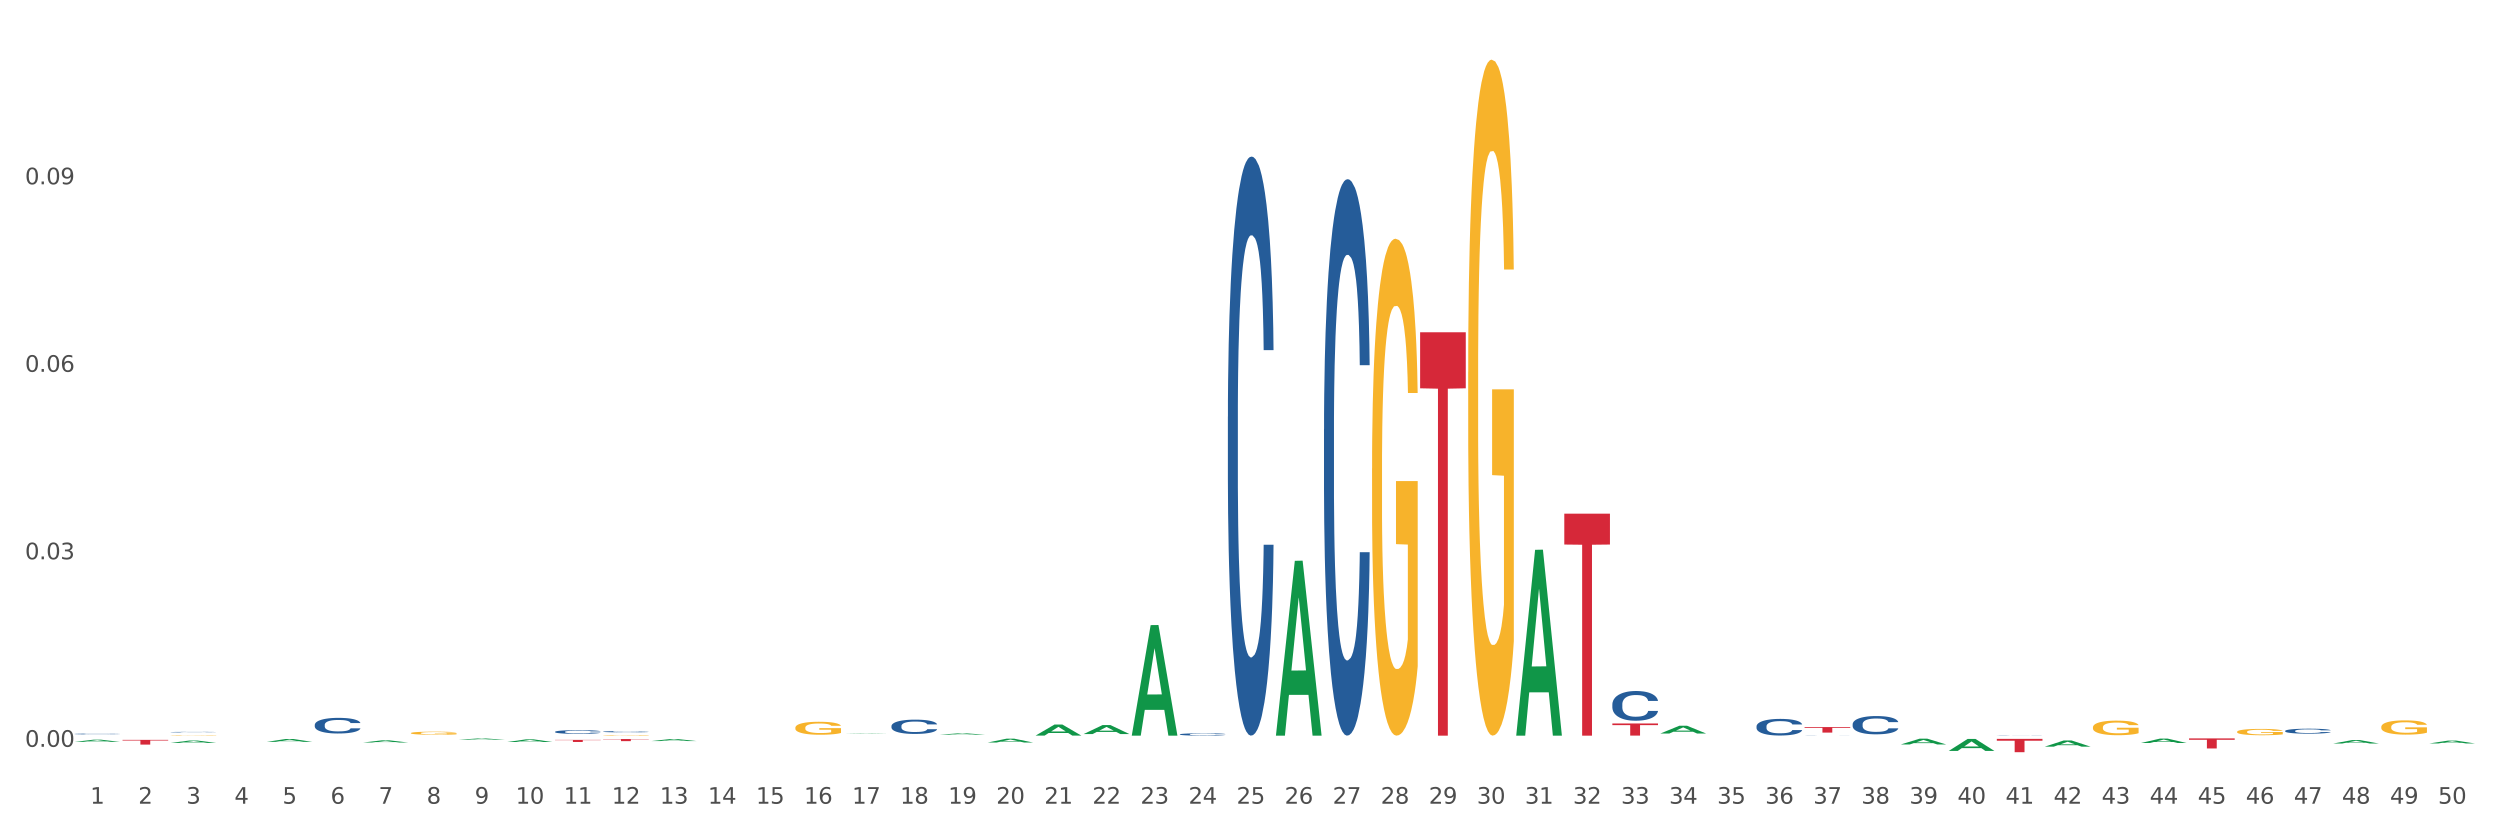 <?xml version="1.0" encoding="utf-8" standalone="no"?>
<!DOCTYPE svg PUBLIC "-//W3C//DTD SVG 1.1//EN"
  "http://www.w3.org/Graphics/SVG/1.1/DTD/svg11.dtd">
<svg xmlns:xlink="http://www.w3.org/1999/xlink" width="1080pt" height="360pt" viewBox="0 0 1080 360" xmlns="http://www.w3.org/2000/svg" version="1.1">
 <rect x="0" y="0" width="1080" height="360" fill="#333333" stroke="none"/>
 <defs>
  <style type="text/css">*{stroke-linejoin: round; stroke-linecap: butt}</style>
 </defs>
 <g id="figure_1">
  <g id="patch_1">
   <path d="M 0 360 
L 1080 360 
L 1080 0 
L 0 0 
z
" style="fill: #ffffff; stroke: #ffffff; stroke-linejoin: miter"/>
  </g>
  <g id="axes_1">
   <g id="matplotlib.axis_1">
    <g id="xtick_1">
     <g id="text_1">
      <!-- 1 -->
      <g style="fill: #4d4d4d" transform="translate(38.983 347.204) scale(0.096 -0.096)">
       <defs>
        <path id="DejaVuSans-31" d="M 794 531 
L 1825 531 
L 1825 4091 
L 703 3866 
L 703 4441 
L 1819 4666 
L 2450 4666 
L 2450 531 
L 3481 531 
L 3481 0 
L 794 0 
L 794 531 
z
" transform="scale(0.016)"/>
       </defs>
       <use xlink:href="#DejaVuSans-31"/>
      </g>
     </g>
    </g>
    <g id="xtick_2">
     <g id="text_2">
      <!-- 2 -->
      <g style="fill: #4d4d4d" transform="translate(59.744 347.204) scale(0.096 -0.096)">
       <defs>
        <path id="DejaVuSans-32" d="M 1228 531 
L 3431 531 
L 3431 0 
L 469 0 
L 469 531 
Q 828 903 1448 1529 
Q 2069 2156 2228 2338 
Q 2531 2678 2651 2914 
Q 2772 3150 2772 3378 
Q 2772 3750 2511 3984 
Q 2250 4219 1831 4219 
Q 1534 4219 1204 4116 
Q 875 4013 500 3803 
L 500 4441 
Q 881 4594 1212 4672 
Q 1544 4750 1819 4750 
Q 2544 4750 2975 4387 
Q 3406 4025 3406 3419 
Q 3406 3131 3298 2873 
Q 3191 2616 2906 2266 
Q 2828 2175 2409 1742 
Q 1991 1309 1228 531 
z
" transform="scale(0.016)"/>
       </defs>
       <use xlink:href="#DejaVuSans-32"/>
      </g>
     </g>
    </g>
    <g id="xtick_3">
     <g id="text_3">
      <!-- 3 -->
      <g style="fill: #4d4d4d" transform="translate(80.505 347.204) scale(0.096 -0.096)">
       <defs>
        <path id="DejaVuSans-33" d="M 2597 2516 
Q 3050 2419 3304 2112 
Q 3559 1806 3559 1356 
Q 3559 666 3084 287 
Q 2609 -91 1734 -91 
Q 1441 -91 1130 -33 
Q 819 25 488 141 
L 488 750 
Q 750 597 1062 519 
Q 1375 441 1716 441 
Q 2309 441 2620 675 
Q 2931 909 2931 1356 
Q 2931 1769 2642 2001 
Q 2353 2234 1838 2234 
L 1294 2234 
L 1294 2753 
L 1863 2753 
Q 2328 2753 2575 2939 
Q 2822 3125 2822 3475 
Q 2822 3834 2567 4026 
Q 2313 4219 1838 4219 
Q 1578 4219 1281 4162 
Q 984 4106 628 3988 
L 628 4550 
Q 988 4650 1302 4700 
Q 1616 4750 1894 4750 
Q 2613 4750 3031 4423 
Q 3450 4097 3450 3541 
Q 3450 3153 3228 2886 
Q 3006 2619 2597 2516 
z
" transform="scale(0.016)"/>
       </defs>
       <use xlink:href="#DejaVuSans-33"/>
      </g>
     </g>
    </g>
    <g id="xtick_4">
     <g id="text_4">
      <!-- 4 -->
      <g style="fill: #4d4d4d" transform="translate(101.266 347.204) scale(0.096 -0.096)">
       <defs>
        <path id="DejaVuSans-34" d="M 2419 4116 
L 825 1625 
L 2419 1625 
L 2419 4116 
z
M 2253 4666 
L 3047 4666 
L 3047 1625 
L 3713 1625 
L 3713 1100 
L 3047 1100 
L 3047 0 
L 2419 0 
L 2419 1100 
L 313 1100 
L 313 1709 
L 2253 4666 
z
" transform="scale(0.016)"/>
       </defs>
       <use xlink:href="#DejaVuSans-34"/>
      </g>
     </g>
    </g>
    <g id="xtick_5">
     <g id="text_5">
      <!-- 5 -->
      <g style="fill: #4d4d4d" transform="translate(122.028 347.204) scale(0.096 -0.096)">
       <defs>
        <path id="DejaVuSans-35" d="M 691 4666 
L 3169 4666 
L 3169 4134 
L 1269 4134 
L 1269 2991 
Q 1406 3038 1543 3061 
Q 1681 3084 1819 3084 
Q 2600 3084 3056 2656 
Q 3513 2228 3513 1497 
Q 3513 744 3044 326 
Q 2575 -91 1722 -91 
Q 1428 -91 1123 -41 
Q 819 9 494 109 
L 494 744 
Q 775 591 1075 516 
Q 1375 441 1709 441 
Q 2250 441 2565 725 
Q 2881 1009 2881 1497 
Q 2881 1984 2565 2268 
Q 2250 2553 1709 2553 
Q 1456 2553 1204 2497 
Q 953 2441 691 2322 
L 691 4666 
z
" transform="scale(0.016)"/>
       </defs>
       <use xlink:href="#DejaVuSans-35"/>
      </g>
     </g>
    </g>
    <g id="xtick_6">
     <g id="text_6">
      <!-- 6 -->
      <g style="fill: #4d4d4d" transform="translate(142.789 347.204) scale(0.096 -0.096)">
       <defs>
        <path id="DejaVuSans-36" d="M 2113 2584 
Q 1688 2584 1439 2293 
Q 1191 2003 1191 1497 
Q 1191 994 1439 701 
Q 1688 409 2113 409 
Q 2538 409 2786 701 
Q 3034 994 3034 1497 
Q 3034 2003 2786 2293 
Q 2538 2584 2113 2584 
z
M 3366 4563 
L 3366 3988 
Q 3128 4100 2886 4159 
Q 2644 4219 2406 4219 
Q 1781 4219 1451 3797 
Q 1122 3375 1075 2522 
Q 1259 2794 1537 2939 
Q 1816 3084 2150 3084 
Q 2853 3084 3261 2657 
Q 3669 2231 3669 1497 
Q 3669 778 3244 343 
Q 2819 -91 2113 -91 
Q 1303 -91 875 529 
Q 447 1150 447 2328 
Q 447 3434 972 4092 
Q 1497 4750 2381 4750 
Q 2619 4750 2861 4703 
Q 3103 4656 3366 4563 
z
" transform="scale(0.016)"/>
       </defs>
       <use xlink:href="#DejaVuSans-36"/>
      </g>
     </g>
    </g>
    <g id="xtick_7">
     <g id="text_7">
      <!-- 7 -->
      <g style="fill: #4d4d4d" transform="translate(163.55 347.204) scale(0.096 -0.096)">
       <defs>
        <path id="DejaVuSans-37" d="M 525 4666 
L 3525 4666 
L 3525 4397 
L 1831 0 
L 1172 0 
L 2766 4134 
L 525 4134 
L 525 4666 
z
" transform="scale(0.016)"/>
       </defs>
       <use xlink:href="#DejaVuSans-37"/>
      </g>
     </g>
    </g>
    <g id="xtick_8">
     <g id="text_8">
      <!-- 8 -->
      <g style="fill: #4d4d4d" transform="translate(184.311 347.204) scale(0.096 -0.096)">
       <defs>
        <path id="DejaVuSans-38" d="M 2034 2216 
Q 1584 2216 1326 1975 
Q 1069 1734 1069 1313 
Q 1069 891 1326 650 
Q 1584 409 2034 409 
Q 2484 409 2743 651 
Q 3003 894 3003 1313 
Q 3003 1734 2745 1975 
Q 2488 2216 2034 2216 
z
M 1403 2484 
Q 997 2584 770 2862 
Q 544 3141 544 3541 
Q 544 4100 942 4425 
Q 1341 4750 2034 4750 
Q 2731 4750 3128 4425 
Q 3525 4100 3525 3541 
Q 3525 3141 3298 2862 
Q 3072 2584 2669 2484 
Q 3125 2378 3379 2068 
Q 3634 1759 3634 1313 
Q 3634 634 3220 271 
Q 2806 -91 2034 -91 
Q 1263 -91 848 271 
Q 434 634 434 1313 
Q 434 1759 690 2068 
Q 947 2378 1403 2484 
z
M 1172 3481 
Q 1172 3119 1398 2916 
Q 1625 2713 2034 2713 
Q 2441 2713 2670 2916 
Q 2900 3119 2900 3481 
Q 2900 3844 2670 4047 
Q 2441 4250 2034 4250 
Q 1625 4250 1398 4047 
Q 1172 3844 1172 3481 
z
" transform="scale(0.016)"/>
       </defs>
       <use xlink:href="#DejaVuSans-38"/>
      </g>
     </g>
    </g>
    <g id="xtick_9">
     <g id="text_9">
      <!-- 9 -->
      <g style="fill: #4d4d4d" transform="translate(205.073 347.204) scale(0.096 -0.096)">
       <defs>
        <path id="DejaVuSans-39" d="M 703 97 
L 703 672 
Q 941 559 1184 500 
Q 1428 441 1663 441 
Q 2288 441 2617 861 
Q 2947 1281 2994 2138 
Q 2813 1869 2534 1725 
Q 2256 1581 1919 1581 
Q 1219 1581 811 2004 
Q 403 2428 403 3163 
Q 403 3881 828 4315 
Q 1253 4750 1959 4750 
Q 2769 4750 3195 4129 
Q 3622 3509 3622 2328 
Q 3622 1225 3098 567 
Q 2575 -91 1691 -91 
Q 1453 -91 1209 -44 
Q 966 3 703 97 
z
M 1959 2075 
Q 2384 2075 2632 2365 
Q 2881 2656 2881 3163 
Q 2881 3666 2632 3958 
Q 2384 4250 1959 4250 
Q 1534 4250 1286 3958 
Q 1038 3666 1038 3163 
Q 1038 2656 1286 2365 
Q 1534 2075 1959 2075 
z
" transform="scale(0.016)"/>
       </defs>
       <use xlink:href="#DejaVuSans-39"/>
      </g>
     </g>
    </g>
    <g id="xtick_10">
     <g id="text_10">
      <!-- 10 -->
      <g style="fill: #4d4d4d" transform="translate(222.78 347.204) scale(0.096 -0.096)">
       <defs>
        <path id="DejaVuSans-30" d="M 2034 4250 
Q 1547 4250 1301 3770 
Q 1056 3291 1056 2328 
Q 1056 1369 1301 889 
Q 1547 409 2034 409 
Q 2525 409 2770 889 
Q 3016 1369 3016 2328 
Q 3016 3291 2770 3770 
Q 2525 4250 2034 4250 
z
M 2034 4750 
Q 2819 4750 3233 4129 
Q 3647 3509 3647 2328 
Q 3647 1150 3233 529 
Q 2819 -91 2034 -91 
Q 1250 -91 836 529 
Q 422 1150 422 2328 
Q 422 3509 836 4129 
Q 1250 4750 2034 4750 
z
" transform="scale(0.016)"/>
       </defs>
       <use xlink:href="#DejaVuSans-31"/>
       <use xlink:href="#DejaVuSans-30" transform="translate(63.623 0)"/>
      </g>
     </g>
    </g>
    <g id="xtick_11">
     <g id="text_11">
      <!-- 11 -->
      <g style="fill: #4d4d4d" transform="translate(243.541 347.204) scale(0.096 -0.096)">
       <use xlink:href="#DejaVuSans-31"/>
       <use xlink:href="#DejaVuSans-31" transform="translate(63.623 0)"/>
      </g>
     </g>
    </g>
    <g id="xtick_12">
     <g id="text_12">
      <!-- 12 -->
      <g style="fill: #4d4d4d" transform="translate(264.302 347.204) scale(0.096 -0.096)">
       <use xlink:href="#DejaVuSans-31"/>
       <use xlink:href="#DejaVuSans-32" transform="translate(63.623 0)"/>
      </g>
     </g>
    </g>
    <g id="xtick_13">
     <g id="text_13">
      <!-- 13 -->
      <g style="fill: #4d4d4d" transform="translate(285.064 347.204) scale(0.096 -0.096)">
       <use xlink:href="#DejaVuSans-31"/>
       <use xlink:href="#DejaVuSans-33" transform="translate(63.623 0)"/>
      </g>
     </g>
    </g>
    <g id="xtick_14">
     <g id="text_14">
      <!-- 14 -->
      <g style="fill: #4d4d4d" transform="translate(305.825 347.204) scale(0.096 -0.096)">
       <use xlink:href="#DejaVuSans-31"/>
       <use xlink:href="#DejaVuSans-34" transform="translate(63.623 0)"/>
      </g>
     </g>
    </g>
    <g id="xtick_15">
     <g id="text_15">
      <!-- 15 -->
      <g style="fill: #4d4d4d" transform="translate(326.586 347.204) scale(0.096 -0.096)">
       <use xlink:href="#DejaVuSans-31"/>
       <use xlink:href="#DejaVuSans-35" transform="translate(63.623 0)"/>
      </g>
     </g>
    </g>
    <g id="xtick_16">
     <g id="text_16">
      <!-- 16 -->
      <g style="fill: #4d4d4d" transform="translate(347.348 347.204) scale(0.096 -0.096)">
       <use xlink:href="#DejaVuSans-31"/>
       <use xlink:href="#DejaVuSans-36" transform="translate(63.623 0)"/>
      </g>
     </g>
    </g>
    <g id="xtick_17">
     <g id="text_17">
      <!-- 17 -->
      <g style="fill: #4d4d4d" transform="translate(368.109 347.204) scale(0.096 -0.096)">
       <use xlink:href="#DejaVuSans-31"/>
       <use xlink:href="#DejaVuSans-37" transform="translate(63.623 0)"/>
      </g>
     </g>
    </g>
    <g id="xtick_18">
     <g id="text_18">
      <!-- 18 -->
      <g style="fill: #4d4d4d" transform="translate(388.87 347.204) scale(0.096 -0.096)">
       <use xlink:href="#DejaVuSans-31"/>
       <use xlink:href="#DejaVuSans-38" transform="translate(63.623 0)"/>
      </g>
     </g>
    </g>
    <g id="xtick_19">
     <g id="text_19">
      <!-- 19 -->
      <g style="fill: #4d4d4d" transform="translate(409.631 347.204) scale(0.096 -0.096)">
       <use xlink:href="#DejaVuSans-31"/>
       <use xlink:href="#DejaVuSans-39" transform="translate(63.623 0)"/>
      </g>
     </g>
    </g>
    <g id="xtick_20">
     <g id="text_20">
      <!-- 20 -->
      <g style="fill: #4d4d4d" transform="translate(430.393 347.204) scale(0.096 -0.096)">
       <use xlink:href="#DejaVuSans-32"/>
       <use xlink:href="#DejaVuSans-30" transform="translate(63.623 0)"/>
      </g>
     </g>
    </g>
    <g id="xtick_21">
     <g id="text_21">
      <!-- 21 -->
      <g style="fill: #4d4d4d" transform="translate(451.154 347.204) scale(0.096 -0.096)">
       <use xlink:href="#DejaVuSans-32"/>
       <use xlink:href="#DejaVuSans-31" transform="translate(63.623 0)"/>
      </g>
     </g>
    </g>
    <g id="xtick_22">
     <g id="text_22">
      <!-- 22 -->
      <g style="fill: #4d4d4d" transform="translate(471.915 347.204) scale(0.096 -0.096)">
       <use xlink:href="#DejaVuSans-32"/>
       <use xlink:href="#DejaVuSans-32" transform="translate(63.623 0)"/>
      </g>
     </g>
    </g>
    <g id="xtick_23">
     <g id="text_23">
      <!-- 23 -->
      <g style="fill: #4d4d4d" transform="translate(492.676 347.204) scale(0.096 -0.096)">
       <use xlink:href="#DejaVuSans-32"/>
       <use xlink:href="#DejaVuSans-33" transform="translate(63.623 0)"/>
      </g>
     </g>
    </g>
    <g id="xtick_24">
     <g id="text_24">
      <!-- 24 -->
      <g style="fill: #4d4d4d" transform="translate(513.438 347.204) scale(0.096 -0.096)">
       <use xlink:href="#DejaVuSans-32"/>
       <use xlink:href="#DejaVuSans-34" transform="translate(63.623 0)"/>
      </g>
     </g>
    </g>
    <g id="xtick_25">
     <g id="text_25">
      <!-- 25 -->
      <g style="fill: #4d4d4d" transform="translate(534.199 347.204) scale(0.096 -0.096)">
       <use xlink:href="#DejaVuSans-32"/>
       <use xlink:href="#DejaVuSans-35" transform="translate(63.623 0)"/>
      </g>
     </g>
    </g>
    <g id="xtick_26">
     <g id="text_26">
      <!-- 26 -->
      <g style="fill: #4d4d4d" transform="translate(554.96 347.204) scale(0.096 -0.096)">
       <use xlink:href="#DejaVuSans-32"/>
       <use xlink:href="#DejaVuSans-36" transform="translate(63.623 0)"/>
      </g>
     </g>
    </g>
    <g id="xtick_27">
     <g id="text_27">
      <!-- 27 -->
      <g style="fill: #4d4d4d" transform="translate(575.721 347.204) scale(0.096 -0.096)">
       <use xlink:href="#DejaVuSans-32"/>
       <use xlink:href="#DejaVuSans-37" transform="translate(63.623 0)"/>
      </g>
     </g>
    </g>
    <g id="xtick_28">
     <g id="text_28">
      <!-- 28 -->
      <g style="fill: #4d4d4d" transform="translate(596.483 347.204) scale(0.096 -0.096)">
       <use xlink:href="#DejaVuSans-32"/>
       <use xlink:href="#DejaVuSans-38" transform="translate(63.623 0)"/>
      </g>
     </g>
    </g>
    <g id="xtick_29">
     <g id="text_29">
      <!-- 29 -->
      <g style="fill: #4d4d4d" transform="translate(617.244 347.204) scale(0.096 -0.096)">
       <use xlink:href="#DejaVuSans-32"/>
       <use xlink:href="#DejaVuSans-39" transform="translate(63.623 0)"/>
      </g>
     </g>
    </g>
    <g id="xtick_30">
     <g id="text_30">
      <!-- 30 -->
      <g style="fill: #4d4d4d" transform="translate(638.005 347.204) scale(0.096 -0.096)">
       <use xlink:href="#DejaVuSans-33"/>
       <use xlink:href="#DejaVuSans-30" transform="translate(63.623 0)"/>
      </g>
     </g>
    </g>
    <g id="xtick_31">
     <g id="text_31">
      <!-- 31 -->
      <g style="fill: #4d4d4d" transform="translate(658.766 347.204) scale(0.096 -0.096)">
       <use xlink:href="#DejaVuSans-33"/>
       <use xlink:href="#DejaVuSans-31" transform="translate(63.623 0)"/>
      </g>
     </g>
    </g>
    <g id="xtick_32">
     <g id="text_32">
      <!-- 32 -->
      <g style="fill: #4d4d4d" transform="translate(679.528 347.204) scale(0.096 -0.096)">
       <use xlink:href="#DejaVuSans-33"/>
       <use xlink:href="#DejaVuSans-32" transform="translate(63.623 0)"/>
      </g>
     </g>
    </g>
    <g id="xtick_33">
     <g id="text_33">
      <!-- 33 -->
      <g style="fill: #4d4d4d" transform="translate(700.289 347.204) scale(0.096 -0.096)">
       <use xlink:href="#DejaVuSans-33"/>
       <use xlink:href="#DejaVuSans-33" transform="translate(63.623 0)"/>
      </g>
     </g>
    </g>
    <g id="xtick_34">
     <g id="text_34">
      <!-- 34 -->
      <g style="fill: #4d4d4d" transform="translate(721.05 347.204) scale(0.096 -0.096)">
       <use xlink:href="#DejaVuSans-33"/>
       <use xlink:href="#DejaVuSans-34" transform="translate(63.623 0)"/>
      </g>
     </g>
    </g>
    <g id="xtick_35">
     <g id="text_35">
      <!-- 35 -->
      <g style="fill: #4d4d4d" transform="translate(741.811 347.204) scale(0.096 -0.096)">
       <use xlink:href="#DejaVuSans-33"/>
       <use xlink:href="#DejaVuSans-35" transform="translate(63.623 0)"/>
      </g>
     </g>
    </g>
    <g id="xtick_36">
     <g id="text_36">
      <!-- 36 -->
      <g style="fill: #4d4d4d" transform="translate(762.573 347.204) scale(0.096 -0.096)">
       <use xlink:href="#DejaVuSans-33"/>
       <use xlink:href="#DejaVuSans-36" transform="translate(63.623 0)"/>
      </g>
     </g>
    </g>
    <g id="xtick_37">
     <g id="text_37">
      <!-- 37 -->
      <g style="fill: #4d4d4d" transform="translate(783.334 347.204) scale(0.096 -0.096)">
       <use xlink:href="#DejaVuSans-33"/>
       <use xlink:href="#DejaVuSans-37" transform="translate(63.623 0)"/>
      </g>
     </g>
    </g>
    <g id="xtick_38">
     <g id="text_38">
      <!-- 38 -->
      <g style="fill: #4d4d4d" transform="translate(804.095 347.204) scale(0.096 -0.096)">
       <use xlink:href="#DejaVuSans-33"/>
       <use xlink:href="#DejaVuSans-38" transform="translate(63.623 0)"/>
      </g>
     </g>
    </g>
    <g id="xtick_39">
     <g id="text_39">
      <!-- 39 -->
      <g style="fill: #4d4d4d" transform="translate(824.857 347.204) scale(0.096 -0.096)">
       <use xlink:href="#DejaVuSans-33"/>
       <use xlink:href="#DejaVuSans-39" transform="translate(63.623 0)"/>
      </g>
     </g>
    </g>
    <g id="xtick_40">
     <g id="text_40">
      <!-- 40 -->
      <g style="fill: #4d4d4d" transform="translate(845.618 347.204) scale(0.096 -0.096)">
       <use xlink:href="#DejaVuSans-34"/>
       <use xlink:href="#DejaVuSans-30" transform="translate(63.623 0)"/>
      </g>
     </g>
    </g>
    <g id="xtick_41">
     <g id="text_41">
      <!-- 41 -->
      <g style="fill: #4d4d4d" transform="translate(866.379 347.204) scale(0.096 -0.096)">
       <use xlink:href="#DejaVuSans-34"/>
       <use xlink:href="#DejaVuSans-31" transform="translate(63.623 0)"/>
      </g>
     </g>
    </g>
    <g id="xtick_42">
     <g id="text_42">
      <!-- 42 -->
      <g style="fill: #4d4d4d" transform="translate(887.14 347.204) scale(0.096 -0.096)">
       <use xlink:href="#DejaVuSans-34"/>
       <use xlink:href="#DejaVuSans-32" transform="translate(63.623 0)"/>
      </g>
     </g>
    </g>
    <g id="xtick_43">
     <g id="text_43">
      <!-- 43 -->
      <g style="fill: #4d4d4d" transform="translate(907.902 347.204) scale(0.096 -0.096)">
       <use xlink:href="#DejaVuSans-34"/>
       <use xlink:href="#DejaVuSans-33" transform="translate(63.623 0)"/>
      </g>
     </g>
    </g>
    <g id="xtick_44">
     <g id="text_44">
      <!-- 44 -->
      <g style="fill: #4d4d4d" transform="translate(928.663 347.204) scale(0.096 -0.096)">
       <use xlink:href="#DejaVuSans-34"/>
       <use xlink:href="#DejaVuSans-34" transform="translate(63.623 0)"/>
      </g>
     </g>
    </g>
    <g id="xtick_45">
     <g id="text_45">
      <!-- 45 -->
      <g style="fill: #4d4d4d" transform="translate(949.424 347.204) scale(0.096 -0.096)">
       <use xlink:href="#DejaVuSans-34"/>
       <use xlink:href="#DejaVuSans-35" transform="translate(63.623 0)"/>
      </g>
     </g>
    </g>
    <g id="xtick_46">
     <g id="text_46">
      <!-- 46 -->
      <g style="fill: #4d4d4d" transform="translate(970.185 347.204) scale(0.096 -0.096)">
       <use xlink:href="#DejaVuSans-34"/>
       <use xlink:href="#DejaVuSans-36" transform="translate(63.623 0)"/>
      </g>
     </g>
    </g>
    <g id="xtick_47">
     <g id="text_47">
      <!-- 47 -->
      <g style="fill: #4d4d4d" transform="translate(990.947 347.204) scale(0.096 -0.096)">
       <use xlink:href="#DejaVuSans-34"/>
       <use xlink:href="#DejaVuSans-37" transform="translate(63.623 0)"/>
      </g>
     </g>
    </g>
    <g id="xtick_48">
     <g id="text_48">
      <!-- 48 -->
      <g style="fill: #4d4d4d" transform="translate(1011.708 347.204) scale(0.096 -0.096)">
       <use xlink:href="#DejaVuSans-34"/>
       <use xlink:href="#DejaVuSans-38" transform="translate(63.623 0)"/>
      </g>
     </g>
    </g>
    <g id="xtick_49">
     <g id="text_49">
      <!-- 49 -->
      <g style="fill: #4d4d4d" transform="translate(1032.469 347.204) scale(0.096 -0.096)">
       <use xlink:href="#DejaVuSans-34"/>
       <use xlink:href="#DejaVuSans-39" transform="translate(63.623 0)"/>
      </g>
     </g>
    </g>
    <g id="xtick_50">
     <g id="text_50">
      <!-- 50 -->
      <g style="fill: #4d4d4d" transform="translate(1053.23 347.204) scale(0.096 -0.096)">
       <use xlink:href="#DejaVuSans-35"/>
       <use xlink:href="#DejaVuSans-30" transform="translate(63.623 0)"/>
      </g>
     </g>
    </g>
    <g id="xtick_51"/>
    <g id="xtick_52"/>
    <g id="xtick_53"/>
    <g id="xtick_54"/>
    <g id="xtick_55"/>
    <g id="xtick_56"/>
    <g id="xtick_57"/>
    <g id="xtick_58"/>
    <g id="xtick_59"/>
    <g id="xtick_60"/>
    <g id="xtick_61"/>
    <g id="xtick_62"/>
    <g id="xtick_63"/>
    <g id="xtick_64"/>
    <g id="xtick_65"/>
    <g id="xtick_66"/>
    <g id="xtick_67"/>
    <g id="xtick_68"/>
    <g id="xtick_69"/>
    <g id="xtick_70"/>
    <g id="xtick_71"/>
    <g id="xtick_72"/>
    <g id="xtick_73"/>
    <g id="xtick_74"/>
    <g id="xtick_75"/>
    <g id="xtick_76"/>
    <g id="xtick_77"/>
    <g id="xtick_78"/>
    <g id="xtick_79"/>
    <g id="xtick_80"/>
    <g id="xtick_81"/>
    <g id="xtick_82"/>
    <g id="xtick_83"/>
    <g id="xtick_84"/>
    <g id="xtick_85"/>
    <g id="xtick_86"/>
    <g id="xtick_87"/>
    <g id="xtick_88"/>
    <g id="xtick_89"/>
    <g id="xtick_90"/>
    <g id="xtick_91"/>
    <g id="xtick_92"/>
    <g id="xtick_93"/>
    <g id="xtick_94"/>
    <g id="xtick_95"/>
    <g id="xtick_96"/>
    <g id="xtick_97"/>
    <g id="xtick_98"/>
    <g id="xtick_99"/>
   </g>
   <g id="matplotlib.axis_2">
    <g id="ytick_1">
     <g id="text_51">
      <!-- 0.00 -->
      <g style="fill: #4d4d4d" transform="translate(10.8 322.617) scale(0.096 -0.096)">
       <defs>
        <path id="DejaVuSans-2e" d="M 684 794 
L 1344 794 
L 1344 0 
L 684 0 
L 684 794 
z
" transform="scale(0.016)"/>
       </defs>
       <use xlink:href="#DejaVuSans-30"/>
       <use xlink:href="#DejaVuSans-2e" transform="translate(63.623 0)"/>
       <use xlink:href="#DejaVuSans-30" transform="translate(95.41 0)"/>
       <use xlink:href="#DejaVuSans-30" transform="translate(159.033 0)"/>
      </g>
     </g>
    </g>
    <g id="ytick_2">
     <g id="text_52">
      <!-- 0.03 -->
      <g style="fill: #4d4d4d" transform="translate(10.8 241.618) scale(0.096 -0.096)">
       <use xlink:href="#DejaVuSans-30"/>
       <use xlink:href="#DejaVuSans-2e" transform="translate(63.623 0)"/>
       <use xlink:href="#DejaVuSans-30" transform="translate(95.41 0)"/>
       <use xlink:href="#DejaVuSans-33" transform="translate(159.033 0)"/>
      </g>
     </g>
    </g>
    <g id="ytick_3">
     <g id="text_53">
      <!-- 0.06 -->
      <g style="fill: #4d4d4d" transform="translate(10.8 160.62) scale(0.096 -0.096)">
       <use xlink:href="#DejaVuSans-30"/>
       <use xlink:href="#DejaVuSans-2e" transform="translate(63.623 0)"/>
       <use xlink:href="#DejaVuSans-30" transform="translate(95.41 0)"/>
       <use xlink:href="#DejaVuSans-36" transform="translate(159.033 0)"/>
      </g>
     </g>
    </g>
    <g id="ytick_4">
     <g id="text_54">
      <!-- 0.09 -->
      <g style="fill: #4d4d4d" transform="translate(10.8 79.622) scale(0.096 -0.096)">
       <use xlink:href="#DejaVuSans-30"/>
       <use xlink:href="#DejaVuSans-2e" transform="translate(63.623 0)"/>
       <use xlink:href="#DejaVuSans-30" transform="translate(95.41 0)"/>
       <use xlink:href="#DejaVuSans-39" transform="translate(159.033 0)"/>
      </g>
     </g>
    </g>
    <g id="ytick_5"/>
    <g id="ytick_6"/>
    <g id="ytick_7"/>
    <g id="ytick_8"/>
   </g>
   <g id="PolyCollection_1">
    <path d="M 32.175 320.495 
L 32.195 320.494 
L 40.329 319.548 
L 43.704 319.547 
L 51.898 320.497 
L 47.994 320.497 
L 46.225 320.276 
L 37.828 320.276 
L 37.767 320.279 
L 36.059 320.497 
L 32.175 320.497 
L 32.175 320.495 
L 38.885 320.144 
L 45.168 320.143 
L 42.057 319.749 
L 42.016 319.748 
L 41.976 319.75 
L 38.865 320.143 
L 38.885 320.144 
L 32.175 320.495 
z
" clip-path="url(#p4619128c2b)" style="fill: #109648"/>
    <path d="M 779.58 314.099 
L 799.304 314.099 
L 799.304 314.431 
L 791.545 314.433 
L 791.545 316.488 
L 787.292 316.488 
L 787.292 314.433 
L 779.58 314.431 
L 779.58 314.101 
L 779.58 314.099 
z
" clip-path="url(#p4619128c2b)" style="fill: #d62839"/>
    <path d="M 696.535 312.525 
L 716.259 312.525 
L 716.259 313.254 
L 708.5 313.259 
L 708.5 317.766 
L 704.247 317.766 
L 704.247 313.259 
L 696.535 313.254 
L 696.535 312.53 
L 696.535 312.525 
z
" clip-path="url(#p4619128c2b)" style="fill: #d62839"/>
    <path d="M 675.774 221.915 
L 695.497 221.915 
L 695.497 235.24 
L 687.739 235.33 
L 687.739 317.797 
L 683.486 317.797 
L 683.486 235.33 
L 675.774 235.24 
L 675.774 222.006 
L 675.774 221.915 
z
" clip-path="url(#p4619128c2b)" style="fill: #d62839"/>
    <path d="M 613.49 143.53 
L 633.214 143.53 
L 633.214 167.748 
L 625.455 167.911 
L 625.455 317.797 
L 621.202 317.797 
L 621.202 167.911 
L 613.49 167.748 
L 613.49 143.694 
L 613.49 143.53 
z
" clip-path="url(#p4619128c2b)" style="fill: #d62839"/>
    <path d="M 260.549 319.265 
L 280.272 319.265 
L 280.272 319.391 
L 272.514 319.392 
L 272.514 320.172 
L 268.261 320.172 
L 268.261 319.392 
L 260.549 319.391 
L 260.549 319.266 
L 260.549 319.265 
z
" clip-path="url(#p4619128c2b)" style="fill: #d62839"/>
    <path d="M 239.788 319.628 
L 259.511 319.628 
L 259.511 319.754 
L 251.752 319.755 
L 251.752 320.535 
L 247.499 320.535 
L 247.499 319.755 
L 239.788 319.754 
L 239.788 319.629 
L 239.788 319.628 
z
" clip-path="url(#p4619128c2b)" style="fill: #d62839"/>
    <path d="M 52.936 319.633 
L 72.659 319.633 
L 72.659 319.914 
L 64.901 319.916 
L 64.901 321.659 
L 60.648 321.659 
L 60.648 319.916 
L 52.936 319.914 
L 52.936 319.635 
L 52.936 319.633 
z
" clip-path="url(#p4619128c2b)" style="fill: #d62839"/>
    <path d="M 987.193 315.763 
L 987.216 315.761 
L 987.216 315.706 
L 987.286 315.631 
L 987.543 315.494 
L 987.869 315.389 
L 988.429 315.267 
L 988.732 315.216 
L 989.128 315.159 
L 989.944 315.067 
L 990.877 314.988 
L 991.529 314.945 
L 992.019 314.917 
L 993.115 314.868 
L 993.744 314.847 
L 994.397 314.829 
L 994.956 314.817 
L 995.889 314.803 
L 996.635 314.797 
L 997.498 314.795 
L 998.22 314.797 
L 999.176 314.805 
L 1000.575 314.829 
L 1001.111 314.843 
L 1001.834 314.866 
L 1002.58 314.898 
L 1003.186 314.929 
L 1003.885 314.974 
L 1004.608 315.033 
L 1005.308 315.108 
L 1005.797 315.177 
L 1006.193 315.25 
L 1006.543 315.338 
L 1006.8 315.435 
L 1006.916 315.515 
L 1002.65 315.515 
L 1002.533 315.443 
L 1002.3 315.364 
L 1002.067 315.311 
L 1001.811 315.267 
L 1001.414 315.218 
L 1001.065 315.187 
L 1000.482 315.149 
L 999.945 315.126 
L 999.503 315.112 
L 998.966 315.1 
L 997.824 315.089 
L 997.008 315.089 
L 996.495 315.092 
L 995.866 315.102 
L 995.329 315.116 
L 994.7 315.14 
L 994.21 315.165 
L 993.721 315.199 
L 993.441 315.222 
L 993.021 315.266 
L 992.742 315.301 
L 992.369 315.362 
L 992.159 315.405 
L 991.786 315.517 
L 991.623 315.6 
L 991.553 315.657 
L 991.506 315.72 
L 991.506 316.027 
L 991.646 316.164 
L 991.762 316.223 
L 991.949 316.29 
L 992.299 316.377 
L 992.812 316.461 
L 993.348 316.522 
L 993.791 316.56 
L 994.21 316.587 
L 994.63 316.609 
L 995.143 316.629 
L 995.563 316.64 
L 996.192 316.652 
L 996.938 316.658 
L 997.521 316.658 
L 998.71 316.648 
L 999.246 316.638 
L 999.759 316.625 
L 1000.319 316.603 
L 1000.761 316.579 
L 1001.018 316.562 
L 1001.438 316.524 
L 1001.764 316.485 
L 1002.044 316.44 
L 1002.23 316.4 
L 1002.44 316.341 
L 1002.603 316.274 
L 1002.65 316.239 
L 1006.916 316.239 
L 1006.823 316.31 
L 1006.66 316.379 
L 1006.333 316.471 
L 1006.077 316.524 
L 1005.681 316.589 
L 1005.261 316.644 
L 1004.678 316.705 
L 1004.142 316.75 
L 1003.582 316.79 
L 1002.976 316.825 
L 1001.881 316.874 
L 1001.484 316.888 
L 1000.645 316.912 
L 999.992 316.926 
L 999.036 316.939 
L 998.057 316.947 
L 997.031 316.949 
L 996.122 316.945 
L 995.12 316.933 
L 994.49 316.922 
L 993.791 316.904 
L 992.975 316.876 
L 992.205 316.843 
L 991.483 316.804 
L 990.807 316.758 
L 990.177 316.707 
L 989.361 316.623 
L 988.755 316.54 
L 988.312 316.463 
L 988.009 316.398 
L 987.706 316.316 
L 987.543 316.259 
L 987.286 316.121 
L 987.193 315.993 
L 987.193 315.763 
z
" clip-path="url(#p4619128c2b)" style="fill: #255c99"/>
    <path d="M 862.625 317.732 
L 862.649 317.732 
L 862.649 317.729 
L 862.719 317.725 
L 862.975 317.717 
L 863.302 317.712 
L 863.861 317.705 
L 864.164 317.702 
L 864.56 317.699 
L 865.376 317.694 
L 866.309 317.69 
L 866.962 317.687 
L 867.451 317.686 
L 868.547 317.683 
L 869.177 317.682 
L 869.829 317.681 
L 870.389 317.68 
L 871.321 317.68 
L 872.067 317.679 
L 872.93 317.679 
L 873.653 317.679 
L 874.609 317.68 
L 876.007 317.681 
L 876.544 317.682 
L 877.266 317.683 
L 878.012 317.685 
L 878.618 317.686 
L 879.318 317.689 
L 880.041 317.692 
L 880.74 317.696 
L 881.23 317.7 
L 881.626 317.704 
L 881.976 317.709 
L 882.232 317.714 
L 882.349 317.718 
L 878.082 317.718 
L 877.966 317.714 
L 877.733 317.71 
L 877.499 317.707 
L 877.243 317.705 
L 876.847 317.702 
L 876.497 317.7 
L 875.914 317.698 
L 875.378 317.697 
L 874.935 317.696 
L 874.399 317.696 
L 873.256 317.695 
L 872.44 317.695 
L 871.928 317.695 
L 871.298 317.696 
L 870.762 317.697 
L 870.132 317.698 
L 869.643 317.699 
L 869.153 317.701 
L 868.873 317.702 
L 868.454 317.705 
L 868.174 317.707 
L 867.801 317.71 
L 867.591 317.712 
L 867.218 317.719 
L 867.055 317.723 
L 866.985 317.726 
L 866.938 317.73 
L 866.938 317.746 
L 867.078 317.754 
L 867.195 317.757 
L 867.381 317.761 
L 867.731 317.765 
L 868.244 317.77 
L 868.78 317.773 
L 869.223 317.775 
L 869.643 317.777 
L 870.062 317.778 
L 870.575 317.779 
L 870.995 317.78 
L 871.624 317.78 
L 872.37 317.781 
L 872.953 317.781 
L 874.142 317.78 
L 874.679 317.78 
L 875.191 317.779 
L 875.751 317.778 
L 876.194 317.776 
L 876.45 317.775 
L 876.87 317.773 
L 877.196 317.771 
L 877.476 317.769 
L 877.663 317.767 
L 877.872 317.763 
L 878.036 317.76 
L 878.082 317.758 
L 882.349 317.758 
L 882.255 317.762 
L 882.092 317.765 
L 881.766 317.771 
L 881.509 317.773 
L 881.113 317.777 
L 880.693 317.78 
L 880.111 317.783 
L 879.574 317.786 
L 879.015 317.788 
L 878.409 317.79 
L 877.313 317.792 
L 876.917 317.793 
L 876.077 317.795 
L 875.425 317.795 
L 874.469 317.796 
L 873.49 317.796 
L 872.464 317.797 
L 871.555 317.796 
L 870.552 317.796 
L 869.923 317.795 
L 869.223 317.794 
L 868.407 317.793 
L 867.638 317.791 
L 866.915 317.789 
L 866.239 317.786 
L 865.61 317.783 
L 864.794 317.779 
L 864.187 317.774 
L 863.744 317.77 
L 863.441 317.767 
L 863.138 317.762 
L 862.975 317.759 
L 862.719 317.751 
L 862.625 317.744 
L 862.625 317.732 
z
" clip-path="url(#p4619128c2b)" style="fill: #255c99"/>
    <path d="M 800.342 312.88 
L 800.365 312.873 
L 800.365 312.671 
L 800.435 312.397 
L 800.691 311.892 
L 801.018 311.509 
L 801.577 311.062 
L 801.88 310.874 
L 802.277 310.665 
L 803.093 310.326 
L 804.025 310.037 
L 804.678 309.879 
L 805.168 309.778 
L 806.263 309.597 
L 806.893 309.518 
L 807.546 309.453 
L 808.105 309.41 
L 809.038 309.359 
L 809.784 309.337 
L 810.646 309.33 
L 811.369 309.337 
L 812.325 309.366 
L 813.724 309.453 
L 814.26 309.503 
L 814.983 309.59 
L 815.729 309.705 
L 816.335 309.821 
L 817.034 309.987 
L 817.757 310.203 
L 818.456 310.477 
L 818.946 310.73 
L 819.342 310.997 
L 819.692 311.322 
L 819.948 311.675 
L 820.065 311.971 
L 815.798 311.971 
L 815.682 311.704 
L 815.449 311.415 
L 815.216 311.221 
L 814.959 311.062 
L 814.563 310.881 
L 814.213 310.766 
L 813.63 310.629 
L 813.094 310.542 
L 812.651 310.492 
L 812.115 310.449 
L 810.973 310.405 
L 810.157 310.405 
L 809.644 310.42 
L 809.014 310.456 
L 808.478 310.506 
L 807.849 310.593 
L 807.359 310.687 
L 806.869 310.809 
L 806.59 310.896 
L 806.17 311.055 
L 805.89 311.185 
L 805.517 311.408 
L 805.307 311.567 
L 804.934 311.978 
L 804.771 312.281 
L 804.701 312.491 
L 804.655 312.721 
L 804.655 313.847 
L 804.795 314.352 
L 804.911 314.569 
L 805.098 314.814 
L 805.447 315.131 
L 805.96 315.442 
L 806.496 315.665 
L 806.939 315.802 
L 807.359 315.903 
L 807.779 315.983 
L 808.292 316.055 
L 808.711 316.098 
L 809.341 316.142 
L 810.087 316.163 
L 810.67 316.163 
L 811.859 316.127 
L 812.395 316.091 
L 812.908 316.04 
L 813.467 315.961 
L 813.91 315.875 
L 814.167 315.81 
L 814.586 315.673 
L 814.913 315.528 
L 815.192 315.362 
L 815.379 315.218 
L 815.589 315.001 
L 815.752 314.756 
L 815.798 314.626 
L 820.065 314.626 
L 819.972 314.886 
L 819.808 315.139 
L 819.482 315.478 
L 819.226 315.673 
L 818.829 315.911 
L 818.41 316.113 
L 817.827 316.336 
L 817.291 316.502 
L 816.731 316.647 
L 816.125 316.776 
L 815.029 316.957 
L 814.633 317.007 
L 813.794 317.094 
L 813.141 317.144 
L 812.185 317.195 
L 811.206 317.224 
L 810.18 317.231 
L 809.271 317.217 
L 808.268 317.173 
L 807.639 317.13 
L 806.939 317.065 
L 806.123 316.964 
L 805.354 316.841 
L 804.631 316.697 
L 803.955 316.531 
L 803.326 316.344 
L 802.51 316.033 
L 801.904 315.73 
L 801.461 315.449 
L 801.158 315.211 
L 800.855 314.908 
L 800.691 314.698 
L 800.435 314.193 
L 800.342 313.724 
L 800.342 312.88 
z
" clip-path="url(#p4619128c2b)" style="fill: #255c99"/>
    <path d="M 779.58 317.692 
L 779.604 317.692 
L 779.604 317.69 
L 779.674 317.688 
L 779.93 317.683 
L 780.256 317.68 
L 780.816 317.676 
L 781.119 317.674 
L 781.515 317.672 
L 782.331 317.669 
L 783.264 317.667 
L 783.917 317.666 
L 784.406 317.665 
L 785.502 317.663 
L 786.131 317.662 
L 786.784 317.662 
L 787.344 317.661 
L 788.276 317.661 
L 789.022 317.661 
L 789.885 317.661 
L 790.608 317.661 
L 791.564 317.661 
L 792.962 317.662 
L 793.499 317.662 
L 794.221 317.663 
L 794.967 317.664 
L 795.573 317.665 
L 796.273 317.666 
L 796.996 317.668 
L 797.695 317.671 
L 798.185 317.673 
L 798.581 317.675 
L 798.931 317.678 
L 799.187 317.681 
L 799.304 317.684 
L 795.037 317.684 
L 794.921 317.682 
L 794.688 317.679 
L 794.454 317.677 
L 794.198 317.676 
L 793.802 317.674 
L 793.452 317.673 
L 792.869 317.672 
L 792.333 317.671 
L 791.89 317.671 
L 791.354 317.671 
L 790.211 317.67 
L 789.395 317.67 
L 788.882 317.67 
L 788.253 317.671 
L 787.717 317.671 
L 787.087 317.672 
L 786.598 317.673 
L 786.108 317.674 
L 785.828 317.674 
L 785.409 317.676 
L 785.129 317.677 
L 784.756 317.679 
L 784.546 317.68 
L 784.173 317.684 
L 784.01 317.687 
L 783.94 317.689 
L 783.893 317.691 
L 783.893 317.701 
L 784.033 317.705 
L 784.15 317.707 
L 784.336 317.709 
L 784.686 317.712 
L 785.199 317.715 
L 785.735 317.717 
L 786.178 317.718 
L 786.598 317.719 
L 787.017 317.719 
L 787.53 317.72 
L 787.95 317.72 
L 788.579 317.721 
L 789.325 317.721 
L 789.908 317.721 
L 791.097 317.721 
L 791.633 317.72 
L 792.146 317.72 
L 792.706 317.719 
L 793.149 317.718 
L 793.405 317.718 
L 793.825 317.717 
L 794.151 317.715 
L 794.431 317.714 
L 794.618 317.713 
L 794.827 317.711 
L 794.991 317.709 
L 795.037 317.707 
L 799.304 317.707 
L 799.21 317.71 
L 799.047 317.712 
L 798.721 317.715 
L 798.464 317.717 
L 798.068 317.719 
L 797.648 317.721 
L 797.066 317.723 
L 796.529 317.724 
L 795.97 317.725 
L 795.364 317.726 
L 794.268 317.728 
L 793.872 317.728 
L 793.032 317.729 
L 792.38 317.73 
L 791.424 317.73 
L 790.444 317.73 
L 789.419 317.73 
L 788.509 317.73 
L 787.507 317.73 
L 786.878 317.73 
L 786.178 317.729 
L 785.362 317.728 
L 784.593 317.727 
L 783.87 317.726 
L 783.194 317.724 
L 782.565 317.723 
L 781.749 317.72 
L 781.142 317.717 
L 780.699 317.715 
L 780.396 317.713 
L 780.093 317.71 
L 779.93 317.708 
L 779.674 317.704 
L 779.58 317.699 
L 779.58 317.692 
z
" clip-path="url(#p4619128c2b)" style="fill: #255c99"/>
    <path d="M 758.819 313.79 
L 758.842 313.783 
L 758.842 313.599 
L 758.912 313.35 
L 759.169 312.891 
L 759.495 312.543 
L 760.055 312.136 
L 760.358 311.966 
L 760.754 311.776 
L 761.57 311.467 
L 762.503 311.205 
L 763.155 311.06 
L 763.645 310.969 
L 764.741 310.804 
L 765.37 310.732 
L 766.023 310.673 
L 766.583 310.634 
L 767.515 310.588 
L 768.261 310.568 
L 769.124 310.562 
L 769.846 310.568 
L 770.802 310.595 
L 772.201 310.673 
L 772.737 310.719 
L 773.46 310.798 
L 774.206 310.903 
L 774.812 311.008 
L 775.512 311.159 
L 776.234 311.356 
L 776.934 311.605 
L 777.423 311.835 
L 777.82 312.077 
L 778.169 312.373 
L 778.426 312.694 
L 778.542 312.963 
L 774.276 312.963 
L 774.159 312.72 
L 773.926 312.458 
L 773.693 312.281 
L 773.437 312.136 
L 773.04 311.972 
L 772.691 311.867 
L 772.108 311.743 
L 771.572 311.664 
L 771.129 311.618 
L 770.592 311.579 
L 769.45 311.539 
L 768.634 311.539 
L 768.121 311.552 
L 767.492 311.585 
L 766.956 311.631 
L 766.326 311.71 
L 765.837 311.795 
L 765.347 311.907 
L 765.067 311.985 
L 764.648 312.13 
L 764.368 312.248 
L 763.995 312.451 
L 763.785 312.596 
L 763.412 312.97 
L 763.249 313.245 
L 763.179 313.435 
L 763.132 313.645 
L 763.132 314.669 
L 763.272 315.128 
L 763.389 315.325 
L 763.575 315.548 
L 763.925 315.837 
L 764.438 316.119 
L 764.974 316.322 
L 765.417 316.447 
L 765.837 316.539 
L 766.256 316.611 
L 766.769 316.676 
L 767.189 316.716 
L 767.818 316.755 
L 768.564 316.775 
L 769.147 316.775 
L 770.336 316.742 
L 770.872 316.709 
L 771.385 316.663 
L 771.945 316.591 
L 772.388 316.512 
L 772.644 316.453 
L 773.064 316.329 
L 773.39 316.198 
L 773.67 316.047 
L 773.856 315.915 
L 774.066 315.719 
L 774.229 315.496 
L 774.276 315.377 
L 778.542 315.377 
L 778.449 315.614 
L 778.286 315.843 
L 777.96 316.152 
L 777.703 316.329 
L 777.307 316.545 
L 776.887 316.729 
L 776.304 316.932 
L 775.768 317.083 
L 775.209 317.214 
L 774.602 317.333 
L 773.507 317.497 
L 773.11 317.543 
L 772.271 317.621 
L 771.618 317.667 
L 770.662 317.713 
L 769.683 317.739 
L 768.657 317.746 
L 767.748 317.733 
L 766.746 317.693 
L 766.116 317.654 
L 765.417 317.595 
L 764.601 317.503 
L 763.832 317.392 
L 763.109 317.26 
L 762.433 317.11 
L 761.803 316.939 
L 760.987 316.657 
L 760.381 316.381 
L 759.938 316.125 
L 759.635 315.909 
L 759.332 315.633 
L 759.169 315.443 
L 758.912 314.984 
L 758.819 314.557 
L 758.819 313.79 
z
" clip-path="url(#p4619128c2b)" style="fill: #255c99"/>
    <path d="M 696.535 304.284 
L 696.559 304.273 
L 696.559 303.944 
L 696.629 303.499 
L 696.885 302.678 
L 697.211 302.057 
L 697.771 301.33 
L 698.074 301.026 
L 698.47 300.686 
L 699.286 300.135 
L 700.219 299.666 
L 700.872 299.408 
L 701.361 299.244 
L 702.457 298.951 
L 703.086 298.822 
L 703.739 298.717 
L 704.299 298.646 
L 705.231 298.564 
L 705.977 298.529 
L 706.84 298.517 
L 707.563 298.529 
L 708.518 298.576 
L 709.917 298.717 
L 710.454 298.799 
L 711.176 298.939 
L 711.922 299.127 
L 712.528 299.314 
L 713.228 299.584 
L 713.951 299.936 
L 714.65 300.381 
L 715.14 300.791 
L 715.536 301.225 
L 715.886 301.752 
L 716.142 302.327 
L 716.259 302.807 
L 711.992 302.807 
L 711.876 302.374 
L 711.642 301.905 
L 711.409 301.588 
L 711.153 301.33 
L 710.757 301.037 
L 710.407 300.85 
L 709.824 300.627 
L 709.288 300.487 
L 708.845 300.404 
L 708.309 300.334 
L 707.166 300.264 
L 706.35 300.264 
L 705.837 300.287 
L 705.208 300.346 
L 704.672 300.428 
L 704.042 300.569 
L 703.553 300.721 
L 703.063 300.92 
L 702.783 301.061 
L 702.364 301.319 
L 702.084 301.53 
L 701.711 301.893 
L 701.501 302.151 
L 701.128 302.819 
L 700.965 303.311 
L 700.895 303.651 
L 700.848 304.026 
L 700.848 305.855 
L 700.988 306.676 
L 701.105 307.027 
L 701.291 307.426 
L 701.641 307.941 
L 702.154 308.446 
L 702.69 308.809 
L 703.133 309.032 
L 703.553 309.196 
L 703.972 309.325 
L 704.485 309.442 
L 704.905 309.512 
L 705.534 309.583 
L 706.28 309.618 
L 706.863 309.618 
L 708.052 309.559 
L 708.588 309.5 
L 709.101 309.418 
L 709.661 309.289 
L 710.104 309.149 
L 710.36 309.043 
L 710.78 308.821 
L 711.106 308.586 
L 711.386 308.317 
L 711.573 308.082 
L 711.782 307.73 
L 711.946 307.332 
L 711.992 307.121 
L 716.259 307.121 
L 716.165 307.543 
L 716.002 307.953 
L 715.676 308.504 
L 715.419 308.821 
L 715.023 309.207 
L 714.603 309.536 
L 714.02 309.899 
L 713.484 310.169 
L 712.925 310.403 
L 712.319 310.614 
L 711.223 310.907 
L 710.827 310.989 
L 709.987 311.13 
L 709.334 311.212 
L 708.379 311.294 
L 707.399 311.341 
L 706.374 311.352 
L 705.464 311.329 
L 704.462 311.259 
L 703.832 311.188 
L 703.133 311.083 
L 702.317 310.919 
L 701.548 310.72 
L 700.825 310.485 
L 700.149 310.215 
L 699.519 309.911 
L 698.704 309.407 
L 698.097 308.914 
L 697.654 308.457 
L 697.351 308.07 
L 697.048 307.578 
L 696.885 307.238 
L 696.629 306.418 
L 696.535 305.656 
L 696.535 304.284 
z
" clip-path="url(#p4619128c2b)" style="fill: #255c99"/>
    <path d="M 1028.716 314.048 
L 1028.739 314.042 
L 1028.739 313.84 
L 1028.785 313.665 
L 1029.018 313.243 
L 1029.368 312.894 
L 1029.624 312.708 
L 1029.88 312.556 
L 1030.183 312.404 
L 1030.555 312.247 
L 1031.23 312.016 
L 1031.65 311.898 
L 1032.162 311.774 
L 1033.093 311.594 
L 1033.769 311.493 
L 1034.467 311.408 
L 1035.608 311.307 
L 1036.353 311.262 
L 1037.145 311.228 
L 1038.1 311.206 
L 1038.822 311.2 
L 1040.405 311.217 
L 1041.756 311.267 
L 1042.408 311.307 
L 1043.246 311.374 
L 1043.688 311.419 
L 1044.41 311.509 
L 1045.155 311.628 
L 1045.668 311.729 
L 1046.436 311.92 
L 1047.018 312.112 
L 1047.554 312.348 
L 1047.833 312.511 
L 1048.043 312.663 
L 1048.229 312.838 
L 1048.415 313.114 
L 1044.224 313.114 
L 1044.061 312.917 
L 1043.805 312.731 
L 1043.432 312.551 
L 1043.106 312.438 
L 1042.547 312.297 
L 1042.035 312.207 
L 1041.5 312.14 
L 1040.848 312.084 
L 1040.335 312.055 
L 1039.613 312.033 
L 1038.193 312.039 
L 1037.238 312.084 
L 1036.586 312.14 
L 1036.167 312.191 
L 1035.794 312.247 
L 1035.375 312.326 
L 1034.886 312.444 
L 1034.537 312.551 
L 1034.188 312.686 
L 1033.908 312.821 
L 1033.652 312.978 
L 1033.443 313.147 
L 1033.28 313.322 
L 1033.14 313.536 
L 1033.023 313.89 
L 1033.023 314.661 
L 1033.07 314.836 
L 1033.186 315.067 
L 1033.326 315.241 
L 1033.559 315.449 
L 1033.769 315.59 
L 1034.164 315.793 
L 1034.607 315.962 
L 1034.956 316.068 
L 1035.305 316.159 
L 1035.911 316.282 
L 1036.586 316.384 
L 1037.168 316.446 
L 1037.96 316.502 
L 1038.496 316.524 
L 1038.961 316.536 
L 1040.102 316.536 
L 1040.917 316.519 
L 1041.826 316.479 
L 1042.524 316.429 
L 1043.106 316.367 
L 1043.758 316.265 
L 1044.177 316.17 
L 1044.177 314.993 
L 1039.055 314.988 
L 1039.055 314.205 
L 1048.439 314.205 
L 1048.439 316.502 
L 1048.043 316.62 
L 1047.6 316.727 
L 1047.135 316.823 
L 1046.436 316.941 
L 1045.598 317.053 
L 1044.853 317.132 
L 1044.061 317.2 
L 1043.13 317.262 
L 1041.919 317.318 
L 1041.174 317.34 
L 1040.242 317.357 
L 1039.148 317.363 
L 1038.193 317.352 
L 1037.261 317.324 
L 1036.283 317.273 
L 1035.329 317.2 
L 1034.607 317.127 
L 1033.885 317.037 
L 1033.117 316.918 
L 1032.511 316.806 
L 1032.045 316.704 
L 1031.533 316.575 
L 1030.974 316.406 
L 1030.555 316.254 
L 1030.183 316.097 
L 1029.787 315.894 
L 1029.507 315.72 
L 1029.228 315.5 
L 1029.065 315.337 
L 1028.879 315.083 
L 1028.739 314.729 
L 1028.716 314.048 
z
" clip-path="url(#p4619128c2b)" style="fill: #f7b32b"/>
    <path d="M 966.432 316.153 
L 966.455 316.151 
L 966.455 316.061 
L 966.502 315.983 
L 966.734 315.795 
L 967.084 315.64 
L 967.34 315.558 
L 967.596 315.49 
L 967.899 315.422 
L 968.271 315.352 
L 968.947 315.25 
L 969.366 315.197 
L 969.878 315.142 
L 970.81 315.062 
L 971.485 315.017 
L 972.183 314.979 
L 973.324 314.934 
L 974.07 314.914 
L 974.861 314.899 
L 975.816 314.889 
L 976.538 314.887 
L 978.121 314.894 
L 979.472 314.917 
L 980.124 314.934 
L 980.962 314.964 
L 981.405 314.984 
L 982.126 315.024 
L 982.872 315.077 
L 983.384 315.122 
L 984.152 315.207 
L 984.735 315.292 
L 985.27 315.397 
L 985.55 315.47 
L 985.759 315.538 
L 985.945 315.615 
L 986.132 315.738 
L 981.94 315.738 
L 981.777 315.65 
L 981.521 315.568 
L 981.148 315.487 
L 980.822 315.437 
L 980.264 315.375 
L 979.751 315.335 
L 979.216 315.305 
L 978.564 315.28 
L 978.051 315.267 
L 977.33 315.257 
L 975.909 315.26 
L 974.954 315.28 
L 974.302 315.305 
L 973.883 315.327 
L 973.511 315.352 
L 973.092 315.387 
L 972.603 315.44 
L 972.253 315.487 
L 971.904 315.548 
L 971.625 315.608 
L 971.368 315.678 
L 971.159 315.753 
L 970.996 315.83 
L 970.856 315.926 
L 970.74 316.083 
L 970.74 316.426 
L 970.786 316.504 
L 970.903 316.607 
L 971.042 316.684 
L 971.275 316.777 
L 971.485 316.839 
L 971.881 316.93 
L 972.323 317.005 
L 972.672 317.052 
L 973.022 317.092 
L 973.627 317.147 
L 974.302 317.192 
L 974.885 317.22 
L 975.676 317.245 
L 976.212 317.255 
L 976.678 317.26 
L 977.819 317.26 
L 978.634 317.252 
L 979.542 317.235 
L 980.24 317.212 
L 980.822 317.185 
L 981.474 317.14 
L 981.894 317.097 
L 981.894 316.574 
L 976.771 316.572 
L 976.771 316.224 
L 986.155 316.224 
L 986.155 317.245 
L 985.759 317.298 
L 985.317 317.345 
L 984.851 317.388 
L 984.152 317.44 
L 983.314 317.49 
L 982.569 317.525 
L 981.777 317.555 
L 980.846 317.583 
L 979.635 317.608 
L 978.89 317.618 
L 977.958 317.626 
L 976.864 317.628 
L 975.909 317.623 
L 974.978 317.61 
L 974 317.588 
L 973.045 317.555 
L 972.323 317.523 
L 971.601 317.483 
L 970.833 317.43 
L 970.227 317.38 
L 969.762 317.335 
L 969.249 317.278 
L 968.69 317.202 
L 968.271 317.135 
L 967.899 317.065 
L 967.503 316.975 
L 967.223 316.897 
L 966.944 316.799 
L 966.781 316.727 
L 966.595 316.614 
L 966.455 316.456 
L 966.432 316.153 
z
" clip-path="url(#p4619128c2b)" style="fill: #f7b32b"/>
    <path d="M 904.148 314.223 
L 904.171 314.217 
L 904.171 314.009 
L 904.218 313.831 
L 904.451 313.399 
L 904.8 313.042 
L 905.056 312.852 
L 905.312 312.696 
L 905.615 312.541 
L 905.988 312.38 
L 906.663 312.143 
L 907.082 312.022 
L 907.594 311.896 
L 908.526 311.711 
L 909.201 311.608 
L 909.9 311.521 
L 911.041 311.418 
L 911.786 311.372 
L 912.577 311.337 
L 913.532 311.314 
L 914.254 311.308 
L 915.838 311.326 
L 917.188 311.377 
L 917.84 311.418 
L 918.678 311.487 
L 919.121 311.533 
L 919.843 311.625 
L 920.588 311.746 
L 921.1 311.85 
L 921.869 312.046 
L 922.451 312.241 
L 922.986 312.483 
L 923.266 312.65 
L 923.475 312.806 
L 923.662 312.984 
L 923.848 313.267 
L 919.656 313.267 
L 919.493 313.065 
L 919.237 312.875 
L 918.865 312.691 
L 918.539 312.575 
L 917.98 312.431 
L 917.468 312.339 
L 916.932 312.27 
L 916.28 312.213 
L 915.768 312.184 
L 915.046 312.161 
L 913.625 312.166 
L 912.671 312.213 
L 912.019 312.27 
L 911.599 312.322 
L 911.227 312.38 
L 910.808 312.46 
L 910.319 312.581 
L 909.969 312.691 
L 909.62 312.829 
L 909.341 312.967 
L 909.085 313.128 
L 908.875 313.301 
L 908.712 313.48 
L 908.572 313.698 
L 908.456 314.061 
L 908.456 314.85 
L 908.502 315.029 
L 908.619 315.265 
L 908.759 315.444 
L 908.991 315.657 
L 909.201 315.801 
L 909.597 316.008 
L 910.039 316.181 
L 910.389 316.29 
L 910.738 316.382 
L 911.343 316.509 
L 912.019 316.613 
L 912.601 316.676 
L 913.392 316.734 
L 913.928 316.757 
L 914.394 316.768 
L 915.535 316.768 
L 916.35 316.751 
L 917.258 316.711 
L 917.957 316.659 
L 918.539 316.596 
L 919.191 316.492 
L 919.61 316.394 
L 919.61 315.19 
L 914.487 315.184 
L 914.487 314.384 
L 923.871 314.384 
L 923.871 316.734 
L 923.475 316.855 
L 923.033 316.964 
L 922.567 317.062 
L 921.869 317.183 
L 921.03 317.298 
L 920.285 317.379 
L 919.493 317.448 
L 918.562 317.511 
L 917.351 317.569 
L 916.606 317.592 
L 915.675 317.609 
L 914.58 317.615 
L 913.625 317.603 
L 912.694 317.575 
L 911.716 317.523 
L 910.761 317.448 
L 910.039 317.373 
L 909.317 317.281 
L 908.549 317.16 
L 907.944 317.045 
L 907.478 316.941 
L 906.966 316.809 
L 906.407 316.636 
L 905.988 316.48 
L 905.615 316.319 
L 905.219 316.112 
L 904.94 315.933 
L 904.66 315.709 
L 904.497 315.542 
L 904.311 315.282 
L 904.171 314.919 
L 904.148 314.223 
z
" clip-path="url(#p4619128c2b)" style="fill: #f7b32b"/>
    <path d="M 634.252 160.71 
L 634.275 160.443 
L 634.275 150.842 
L 634.321 142.574 
L 634.554 122.572 
L 634.904 106.036 
L 635.16 97.235 
L 635.416 90.034 
L 635.719 82.833 
L 636.091 75.366 
L 636.766 64.431 
L 637.186 58.83 
L 637.698 52.963 
L 638.629 44.429 
L 639.305 39.628 
L 640.003 35.627 
L 641.144 30.827 
L 641.889 28.693 
L 642.681 27.093 
L 643.636 26.026 
L 644.358 25.759 
L 645.941 26.56 
L 647.292 28.96 
L 647.944 30.827 
L 648.782 34.027 
L 649.224 36.161 
L 649.946 40.428 
L 650.691 46.029 
L 651.204 50.829 
L 651.972 59.897 
L 652.554 68.965 
L 653.09 80.166 
L 653.369 87.901 
L 653.579 95.102 
L 653.765 103.369 
L 653.951 116.438 
L 649.76 116.438 
L 649.597 107.103 
L 649.341 98.302 
L 648.968 89.768 
L 648.642 84.434 
L 648.083 77.766 
L 647.571 73.499 
L 647.036 70.298 
L 646.384 67.631 
L 645.871 66.298 
L 645.149 65.231 
L 643.729 65.498 
L 642.774 67.631 
L 642.122 70.298 
L 641.703 72.699 
L 641.331 75.366 
L 640.911 79.1 
L 640.422 84.7 
L 640.073 89.768 
L 639.724 96.168 
L 639.444 102.569 
L 639.188 110.037 
L 638.979 118.038 
L 638.816 126.306 
L 638.676 136.44 
L 638.559 153.242 
L 638.559 189.78 
L 638.606 198.048 
L 638.722 208.983 
L 638.862 217.25 
L 639.095 227.118 
L 639.305 233.786 
L 639.7 243.387 
L 640.143 251.388 
L 640.492 256.455 
L 640.841 260.723 
L 641.447 266.59 
L 642.122 271.391 
L 642.704 274.324 
L 643.496 276.991 
L 644.032 278.058 
L 644.497 278.592 
L 645.638 278.592 
L 646.453 277.791 
L 647.362 275.925 
L 648.06 273.524 
L 648.642 270.591 
L 649.294 265.79 
L 649.713 261.256 
L 649.713 205.516 
L 644.591 205.249 
L 644.591 168.178 
L 653.975 168.178 
L 653.975 276.991 
L 653.579 282.592 
L 653.136 287.659 
L 652.671 292.193 
L 651.972 297.794 
L 651.134 303.128 
L 650.389 306.862 
L 649.597 310.062 
L 648.666 312.996 
L 647.455 315.663 
L 646.71 316.73 
L 645.778 317.53 
L 644.684 317.797 
L 643.729 317.263 
L 642.798 315.93 
L 641.82 313.529 
L 640.865 310.062 
L 640.143 306.595 
L 639.421 302.328 
L 638.653 296.727 
L 638.047 291.393 
L 637.581 286.593 
L 637.069 280.458 
L 636.51 272.457 
L 636.091 265.257 
L 635.719 257.789 
L 635.323 248.188 
L 635.043 239.92 
L 634.764 229.519 
L 634.601 221.784 
L 634.415 209.783 
L 634.275 192.981 
L 634.252 160.71 
z
" clip-path="url(#p4619128c2b)" style="fill: #f7b32b"/>
    <path d="M 592.729 202.324 
L 592.752 202.128 
L 592.752 195.07 
L 592.799 188.992 
L 593.032 174.289 
L 593.381 162.134 
L 593.637 155.664 
L 593.893 150.371 
L 594.196 145.077 
L 594.569 139.588 
L 595.244 131.55 
L 595.663 127.433 
L 596.175 123.12 
L 597.107 116.846 
L 597.782 113.317 
L 598.481 110.377 
L 599.622 106.848 
L 600.367 105.279 
L 601.159 104.103 
L 602.113 103.319 
L 602.835 103.123 
L 604.419 103.711 
L 605.769 105.475 
L 606.421 106.848 
L 607.259 109.2 
L 607.702 110.769 
L 608.424 113.905 
L 609.169 118.022 
L 609.681 121.551 
L 610.45 128.217 
L 611.032 134.883 
L 611.567 143.117 
L 611.847 148.802 
L 612.056 154.096 
L 612.243 160.173 
L 612.429 169.779 
L 608.237 169.779 
L 608.074 162.918 
L 607.818 156.448 
L 607.446 150.175 
L 607.12 146.254 
L 606.561 141.352 
L 606.049 138.216 
L 605.513 135.863 
L 604.861 133.902 
L 604.349 132.922 
L 603.627 132.138 
L 602.206 132.334 
L 601.252 133.902 
L 600.6 135.863 
L 600.181 137.627 
L 599.808 139.588 
L 599.389 142.333 
L 598.9 146.45 
L 598.551 150.175 
L 598.201 154.88 
L 597.922 159.585 
L 597.666 165.074 
L 597.456 170.956 
L 597.293 177.033 
L 597.153 184.483 
L 597.037 196.834 
L 597.037 223.693 
L 597.084 229.77 
L 597.2 237.809 
L 597.34 243.886 
L 597.573 251.14 
L 597.782 256.041 
L 598.178 263.099 
L 598.62 268.98 
L 598.97 272.705 
L 599.319 275.842 
L 599.924 280.155 
L 600.6 283.684 
L 601.182 285.841 
L 601.974 287.801 
L 602.509 288.585 
L 602.975 288.977 
L 604.116 288.977 
L 604.931 288.389 
L 605.839 287.017 
L 606.538 285.252 
L 607.12 283.096 
L 607.772 279.567 
L 608.191 276.234 
L 608.191 235.26 
L 603.068 235.064 
L 603.068 207.813 
L 612.452 207.813 
L 612.452 287.801 
L 612.056 291.918 
L 611.614 295.643 
L 611.148 298.976 
L 610.45 303.093 
L 609.611 307.014 
L 608.866 309.759 
L 608.074 312.111 
L 607.143 314.268 
L 605.932 316.228 
L 605.187 317.012 
L 604.256 317.601 
L 603.161 317.797 
L 602.206 317.404 
L 601.275 316.424 
L 600.297 314.66 
L 599.342 312.111 
L 598.62 309.563 
L 597.899 306.426 
L 597.13 302.309 
L 596.525 298.388 
L 596.059 294.859 
L 595.547 290.35 
L 594.988 284.468 
L 594.569 279.175 
L 594.196 273.686 
L 593.8 266.628 
L 593.521 260.55 
L 593.241 252.904 
L 593.078 247.219 
L 592.892 238.397 
L 592.752 226.046 
L 592.729 202.324 
z
" clip-path="url(#p4619128c2b)" style="fill: #f7b32b"/>
    <path d="M 343.594 314.397 
L 343.617 314.392 
L 343.617 314.207 
L 343.664 314.048 
L 343.897 313.663 
L 344.246 313.345 
L 344.502 313.176 
L 344.758 313.037 
L 345.061 312.899 
L 345.434 312.755 
L 346.109 312.545 
L 346.528 312.437 
L 347.04 312.324 
L 347.972 312.16 
L 348.647 312.068 
L 349.346 311.991 
L 350.487 311.898 
L 351.232 311.857 
L 352.023 311.827 
L 352.978 311.806 
L 353.7 311.801 
L 355.283 311.816 
L 356.634 311.862 
L 357.286 311.898 
L 358.124 311.96 
L 358.567 312.001 
L 359.289 312.083 
L 360.034 312.191 
L 360.546 312.283 
L 361.315 312.458 
L 361.897 312.632 
L 362.432 312.847 
L 362.712 312.996 
L 362.921 313.135 
L 363.108 313.294 
L 363.294 313.545 
L 359.102 313.545 
L 358.939 313.366 
L 358.683 313.196 
L 358.311 313.032 
L 357.985 312.93 
L 357.426 312.801 
L 356.913 312.719 
L 356.378 312.658 
L 355.726 312.606 
L 355.214 312.581 
L 354.492 312.56 
L 353.071 312.565 
L 352.117 312.606 
L 351.465 312.658 
L 351.045 312.704 
L 350.673 312.755 
L 350.254 312.827 
L 349.765 312.935 
L 349.415 313.032 
L 349.066 313.155 
L 348.787 313.278 
L 348.531 313.422 
L 348.321 313.576 
L 348.158 313.735 
L 348.018 313.93 
L 347.902 314.253 
L 347.902 314.956 
L 347.948 315.115 
L 348.065 315.326 
L 348.205 315.485 
L 348.437 315.674 
L 348.647 315.803 
L 349.043 315.987 
L 349.485 316.141 
L 349.835 316.239 
L 350.184 316.321 
L 350.789 316.434 
L 351.465 316.526 
L 352.047 316.582 
L 352.838 316.634 
L 353.374 316.654 
L 353.84 316.665 
L 354.981 316.665 
L 355.796 316.649 
L 356.704 316.613 
L 357.402 316.567 
L 357.985 316.511 
L 358.637 316.418 
L 359.056 316.331 
L 359.056 315.259 
L 353.933 315.254 
L 353.933 314.541 
L 363.317 314.541 
L 363.317 316.634 
L 362.921 316.742 
L 362.479 316.839 
L 362.013 316.926 
L 361.315 317.034 
L 360.476 317.137 
L 359.731 317.208 
L 358.939 317.27 
L 358.008 317.326 
L 356.797 317.378 
L 356.052 317.398 
L 355.12 317.414 
L 354.026 317.419 
L 353.071 317.408 
L 352.14 317.383 
L 351.162 317.337 
L 350.207 317.27 
L 349.485 317.203 
L 348.763 317.121 
L 347.995 317.013 
L 347.39 316.911 
L 346.924 316.818 
L 346.412 316.7 
L 345.853 316.547 
L 345.434 316.408 
L 345.061 316.264 
L 344.665 316.08 
L 344.386 315.921 
L 344.106 315.721 
L 343.943 315.572 
L 343.757 315.341 
L 343.617 315.018 
L 343.594 314.397 
z
" clip-path="url(#p4619128c2b)" style="fill: #f7b32b"/>
    <path d="M 260.549 317.662 
L 260.572 317.661 
L 260.572 317.653 
L 260.619 317.646 
L 260.852 317.629 
L 261.201 317.615 
L 261.457 317.607 
L 261.713 317.601 
L 262.016 317.595 
L 262.388 317.588 
L 263.064 317.579 
L 263.483 317.574 
L 263.995 317.569 
L 264.927 317.562 
L 265.602 317.558 
L 266.301 317.554 
L 267.442 317.55 
L 268.187 317.548 
L 268.978 317.547 
L 269.933 317.546 
L 270.655 317.546 
L 272.238 317.546 
L 273.589 317.549 
L 274.241 317.55 
L 275.079 317.553 
L 275.522 317.555 
L 276.244 317.558 
L 276.989 317.563 
L 277.501 317.567 
L 278.269 317.575 
L 278.852 317.583 
L 279.387 317.593 
L 279.667 317.599 
L 279.876 317.605 
L 280.062 317.612 
L 280.249 317.624 
L 276.057 317.624 
L 275.894 317.616 
L 275.638 317.608 
L 275.266 317.601 
L 274.94 317.596 
L 274.381 317.59 
L 273.868 317.587 
L 273.333 317.584 
L 272.681 317.582 
L 272.169 317.581 
L 271.447 317.58 
L 270.026 317.58 
L 269.072 317.582 
L 268.42 317.584 
L 268 317.586 
L 267.628 317.588 
L 267.209 317.592 
L 266.72 317.596 
L 266.37 317.601 
L 266.021 317.606 
L 265.742 317.612 
L 265.485 317.618 
L 265.276 317.625 
L 265.113 317.632 
L 264.973 317.641 
L 264.857 317.655 
L 264.857 317.687 
L 264.903 317.694 
L 265.02 317.703 
L 265.159 317.71 
L 265.392 317.719 
L 265.602 317.724 
L 265.998 317.733 
L 266.44 317.74 
L 266.79 317.744 
L 267.139 317.748 
L 267.744 317.753 
L 268.42 317.757 
L 269.002 317.759 
L 269.793 317.762 
L 270.329 317.762 
L 270.795 317.763 
L 271.936 317.763 
L 272.751 317.762 
L 273.659 317.761 
L 274.357 317.759 
L 274.94 317.756 
L 275.592 317.752 
L 276.011 317.748 
L 276.011 317.7 
L 270.888 317.7 
L 270.888 317.668 
L 280.272 317.668 
L 280.272 317.762 
L 279.876 317.766 
L 279.434 317.771 
L 278.968 317.775 
L 278.269 317.779 
L 277.431 317.784 
L 276.686 317.787 
L 275.894 317.79 
L 274.963 317.792 
L 273.752 317.795 
L 273.007 317.796 
L 272.075 317.796 
L 270.981 317.797 
L 270.026 317.796 
L 269.095 317.795 
L 268.117 317.793 
L 267.162 317.79 
L 266.44 317.787 
L 265.718 317.783 
L 264.95 317.778 
L 264.344 317.774 
L 263.879 317.77 
L 263.366 317.765 
L 262.808 317.758 
L 262.388 317.751 
L 262.016 317.745 
L 261.62 317.737 
L 261.341 317.73 
L 261.061 317.721 
L 260.898 317.714 
L 260.712 317.704 
L 260.572 317.689 
L 260.549 317.662 
z
" clip-path="url(#p4619128c2b)" style="fill: #f7b32b"/>
    <path d="M 177.504 316.7 
L 177.527 316.698 
L 177.527 316.654 
L 177.574 316.616 
L 177.807 316.524 
L 178.156 316.448 
L 178.412 316.408 
L 178.668 316.375 
L 178.971 316.341 
L 179.343 316.307 
L 180.019 316.257 
L 180.438 316.231 
L 180.95 316.204 
L 181.882 316.165 
L 182.557 316.143 
L 183.255 316.124 
L 184.396 316.102 
L 185.142 316.092 
L 185.933 316.085 
L 186.888 316.08 
L 187.61 316.079 
L 189.193 316.083 
L 190.544 316.094 
L 191.196 316.102 
L 192.034 316.117 
L 192.477 316.127 
L 193.199 316.146 
L 193.944 316.172 
L 194.456 316.194 
L 195.224 316.236 
L 195.807 316.278 
L 196.342 316.329 
L 196.622 316.365 
L 196.831 316.398 
L 197.017 316.436 
L 197.204 316.496 
L 193.012 316.496 
L 192.849 316.453 
L 192.593 316.413 
L 192.221 316.373 
L 191.895 316.349 
L 191.336 316.318 
L 190.823 316.299 
L 190.288 316.284 
L 189.636 316.272 
L 189.124 316.265 
L 188.402 316.261 
L 186.981 316.262 
L 186.026 316.272 
L 185.374 316.284 
L 184.955 316.295 
L 184.583 316.307 
L 184.164 316.324 
L 183.675 316.35 
L 183.325 316.373 
L 182.976 316.403 
L 182.697 316.432 
L 182.44 316.467 
L 182.231 316.503 
L 182.068 316.541 
L 181.928 316.588 
L 181.812 316.665 
L 181.812 316.833 
L 181.858 316.871 
L 181.975 316.922 
L 182.114 316.96 
L 182.347 317.005 
L 182.557 317.036 
L 182.953 317.08 
L 183.395 317.117 
L 183.744 317.14 
L 184.094 317.16 
L 184.699 317.187 
L 185.374 317.209 
L 185.957 317.222 
L 186.748 317.234 
L 187.284 317.239 
L 187.75 317.242 
L 188.891 317.242 
L 189.706 317.238 
L 190.614 317.229 
L 191.312 317.218 
L 191.895 317.205 
L 192.547 317.183 
L 192.966 317.162 
L 192.966 316.906 
L 187.843 316.904 
L 187.843 316.734 
L 197.227 316.734 
L 197.227 317.234 
L 196.831 317.26 
L 196.389 317.283 
L 195.923 317.304 
L 195.224 317.33 
L 194.386 317.355 
L 193.641 317.372 
L 192.849 317.386 
L 191.918 317.4 
L 190.707 317.412 
L 189.962 317.417 
L 189.03 317.421 
L 187.936 317.422 
L 186.981 317.42 
L 186.05 317.413 
L 185.072 317.402 
L 184.117 317.386 
L 183.395 317.371 
L 182.673 317.351 
L 181.905 317.325 
L 181.299 317.301 
L 180.834 317.279 
L 180.321 317.25 
L 179.763 317.214 
L 179.343 317.18 
L 178.971 317.146 
L 178.575 317.102 
L 178.296 317.064 
L 178.016 317.016 
L 177.853 316.98 
L 177.667 316.925 
L 177.527 316.848 
L 177.504 316.7 
z
" clip-path="url(#p4619128c2b)" style="fill: #f7b32b"/>
    <path d="M 73.698 317.684 
L 73.721 317.684 
L 73.721 317.677 
L 73.767 317.672 
L 74 317.657 
L 74.35 317.645 
L 74.606 317.639 
L 74.862 317.634 
L 75.165 317.629 
L 75.537 317.624 
L 76.212 317.616 
L 76.632 317.612 
L 77.144 317.608 
L 78.075 317.602 
L 78.751 317.598 
L 79.449 317.595 
L 80.59 317.592 
L 81.335 317.59 
L 82.127 317.589 
L 83.082 317.588 
L 83.804 317.588 
L 85.387 317.589 
L 86.738 317.59 
L 87.39 317.592 
L 88.228 317.594 
L 88.67 317.596 
L 89.392 317.599 
L 90.137 317.603 
L 90.65 317.606 
L 91.418 317.613 
L 92 317.619 
L 92.536 317.627 
L 92.815 317.633 
L 93.025 317.638 
L 93.211 317.644 
L 93.397 317.653 
L 89.206 317.653 
L 89.043 317.646 
L 88.787 317.64 
L 88.414 317.634 
L 88.088 317.63 
L 87.529 317.625 
L 87.017 317.622 
L 86.482 317.62 
L 85.83 317.618 
L 85.317 317.617 
L 84.595 317.616 
L 83.175 317.617 
L 82.22 317.618 
L 81.568 317.62 
L 81.149 317.622 
L 80.776 317.624 
L 80.357 317.626 
L 79.868 317.63 
L 79.519 317.634 
L 79.17 317.638 
L 78.89 317.643 
L 78.634 317.648 
L 78.425 317.654 
L 78.262 317.66 
L 78.122 317.667 
L 78.005 317.679 
L 78.005 317.705 
L 78.052 317.711 
L 78.168 317.719 
L 78.308 317.725 
L 78.541 317.732 
L 78.751 317.737 
L 79.146 317.743 
L 79.589 317.749 
L 79.938 317.753 
L 80.287 317.756 
L 80.893 317.76 
L 81.568 317.763 
L 82.15 317.766 
L 82.942 317.767 
L 83.478 317.768 
L 83.943 317.769 
L 85.084 317.769 
L 85.899 317.768 
L 86.808 317.767 
L 87.506 317.765 
L 88.088 317.763 
L 88.74 317.759 
L 89.159 317.756 
L 89.159 317.716 
L 84.036 317.716 
L 84.036 317.69 
L 93.421 317.69 
L 93.421 317.767 
L 93.025 317.771 
L 92.582 317.775 
L 92.117 317.778 
L 91.418 317.782 
L 90.58 317.786 
L 89.835 317.789 
L 89.043 317.791 
L 88.112 317.793 
L 86.901 317.795 
L 86.156 317.796 
L 85.224 317.796 
L 84.13 317.797 
L 83.175 317.796 
L 82.243 317.795 
L 81.265 317.794 
L 80.311 317.791 
L 79.589 317.789 
L 78.867 317.786 
L 78.099 317.782 
L 77.493 317.778 
L 77.027 317.774 
L 76.515 317.77 
L 75.956 317.764 
L 75.537 317.759 
L 75.165 317.754 
L 74.769 317.747 
L 74.489 317.741 
L 74.21 317.734 
L 74.047 317.728 
L 73.861 317.719 
L 73.721 317.708 
L 73.698 317.684 
z
" clip-path="url(#p4619128c2b)" style="fill: #f7b32b"/>
    <path d="M 32.175 317.071 
L 32.198 317.071 
L 32.198 317.062 
L 32.268 317.051 
L 32.525 317.029 
L 32.851 317.013 
L 33.411 316.994 
L 33.714 316.985 
L 34.11 316.977 
L 34.926 316.962 
L 35.859 316.95 
L 36.511 316.943 
L 37.001 316.939 
L 38.097 316.931 
L 38.726 316.927 
L 39.379 316.925 
L 39.938 316.923 
L 40.871 316.921 
L 41.617 316.92 
L 42.48 316.919 
L 43.202 316.92 
L 44.158 316.921 
L 45.557 316.925 
L 46.093 316.927 
L 46.816 316.931 
L 47.562 316.935 
L 48.168 316.94 
L 48.867 316.948 
L 49.59 316.957 
L 50.29 316.969 
L 50.779 316.979 
L 51.175 316.991 
L 51.525 317.005 
L 51.782 317.02 
L 51.898 317.032 
L 47.632 317.032 
L 47.515 317.021 
L 47.282 317.009 
L 47.049 317 
L 46.793 316.994 
L 46.396 316.986 
L 46.047 316.981 
L 45.464 316.975 
L 44.927 316.971 
L 44.485 316.969 
L 43.948 316.967 
L 42.806 316.965 
L 41.99 316.965 
L 41.477 316.966 
L 40.848 316.968 
L 40.311 316.97 
L 39.682 316.973 
L 39.192 316.977 
L 38.703 316.983 
L 38.423 316.986 
L 38.003 316.993 
L 37.724 316.999 
L 37.351 317.008 
L 37.141 317.015 
L 36.768 317.033 
L 36.605 317.046 
L 36.535 317.055 
L 36.488 317.065 
L 36.488 317.113 
L 36.628 317.134 
L 36.744 317.144 
L 36.931 317.154 
L 37.281 317.168 
L 37.794 317.181 
L 38.33 317.191 
L 38.773 317.196 
L 39.192 317.201 
L 39.612 317.204 
L 40.125 317.207 
L 40.545 317.209 
L 41.174 317.211 
L 41.92 317.212 
L 42.503 317.212 
L 43.692 317.21 
L 44.228 317.209 
L 44.741 317.207 
L 45.3 317.203 
L 45.743 317.199 
L 46 317.197 
L 46.42 317.191 
L 46.746 317.185 
L 47.026 317.178 
L 47.212 317.171 
L 47.422 317.162 
L 47.585 317.152 
L 47.632 317.146 
L 51.898 317.146 
L 51.805 317.157 
L 51.642 317.168 
L 51.315 317.182 
L 51.059 317.191 
L 50.663 317.201 
L 50.243 317.21 
L 49.66 317.219 
L 49.124 317.226 
L 48.564 317.233 
L 47.958 317.238 
L 46.862 317.246 
L 46.466 317.248 
L 45.627 317.252 
L 44.974 317.254 
L 44.018 317.256 
L 43.039 317.257 
L 42.013 317.258 
L 41.104 317.257 
L 40.102 317.255 
L 39.472 317.253 
L 38.773 317.25 
L 37.957 317.246 
L 37.187 317.241 
L 36.465 317.235 
L 35.789 317.228 
L 35.159 317.22 
L 34.343 317.206 
L 33.737 317.193 
L 33.294 317.181 
L 32.991 317.171 
L 32.688 317.158 
L 32.525 317.149 
L 32.268 317.128 
L 32.175 317.107 
L 32.175 317.071 
z
" clip-path="url(#p4619128c2b)" style="fill: #255c99"/>
    <path d="M 73.698 316.276 
L 73.721 316.276 
L 73.721 316.27 
L 73.791 316.261 
L 74.047 316.245 
L 74.374 316.233 
L 74.933 316.218 
L 75.236 316.212 
L 75.633 316.206 
L 76.449 316.195 
L 77.381 316.186 
L 78.034 316.181 
L 78.523 316.177 
L 79.619 316.172 
L 80.249 316.169 
L 80.901 316.167 
L 81.461 316.166 
L 82.393 316.164 
L 83.139 316.163 
L 84.002 316.163 
L 84.725 316.163 
L 85.681 316.164 
L 87.079 316.167 
L 87.616 316.169 
L 88.338 316.171 
L 89.084 316.175 
L 89.691 316.179 
L 90.39 316.184 
L 91.113 316.191 
L 91.812 316.2 
L 92.302 316.208 
L 92.698 316.216 
L 93.048 316.227 
L 93.304 316.238 
L 93.421 316.247 
L 89.154 316.247 
L 89.038 316.239 
L 88.805 316.23 
L 88.572 316.224 
L 88.315 316.218 
L 87.919 316.213 
L 87.569 316.209 
L 86.986 316.205 
L 86.45 316.202 
L 86.007 316.2 
L 85.471 316.199 
L 84.328 316.198 
L 83.512 316.198 
L 83 316.198 
L 82.37 316.199 
L 81.834 316.201 
L 81.204 316.203 
L 80.715 316.206 
L 80.225 316.21 
L 79.946 316.213 
L 79.526 316.218 
L 79.246 316.222 
L 78.873 316.23 
L 78.663 316.235 
L 78.29 316.248 
L 78.127 316.257 
L 78.057 316.264 
L 78.011 316.271 
L 78.011 316.307 
L 78.15 316.323 
L 78.267 316.33 
L 78.453 316.338 
L 78.803 316.348 
L 79.316 316.358 
L 79.852 316.365 
L 80.295 316.37 
L 80.715 316.373 
L 81.135 316.376 
L 81.647 316.378 
L 82.067 316.379 
L 82.697 316.381 
L 83.443 316.381 
L 84.025 316.381 
L 85.214 316.38 
L 85.751 316.379 
L 86.263 316.377 
L 86.823 316.375 
L 87.266 316.372 
L 87.522 316.37 
L 87.942 316.366 
L 88.268 316.361 
L 88.548 316.356 
L 88.735 316.351 
L 88.945 316.344 
L 89.108 316.336 
L 89.154 316.332 
L 93.421 316.332 
L 93.327 316.341 
L 93.164 316.349 
L 92.838 316.359 
L 92.581 316.366 
L 92.185 316.373 
L 91.765 316.38 
L 91.183 316.387 
L 90.646 316.392 
L 90.087 316.397 
L 89.481 316.401 
L 88.385 316.407 
L 87.989 316.408 
L 87.149 316.411 
L 86.497 316.413 
L 85.541 316.414 
L 84.562 316.415 
L 83.536 316.415 
L 82.627 316.415 
L 81.624 316.414 
L 80.995 316.412 
L 80.295 316.41 
L 79.479 316.407 
L 78.71 316.403 
L 77.987 316.398 
L 77.311 316.393 
L 76.682 316.387 
L 75.866 316.377 
L 75.26 316.367 
L 74.817 316.358 
L 74.513 316.351 
L 74.21 316.341 
L 74.047 316.335 
L 73.791 316.318 
L 73.698 316.303 
L 73.698 316.276 
z
" clip-path="url(#p4619128c2b)" style="fill: #255c99"/>
    <path d="M 135.981 313.15 
L 136.005 313.144 
L 136.005 312.971 
L 136.075 312.737 
L 136.331 312.305 
L 136.657 311.977 
L 137.217 311.595 
L 137.52 311.434 
L 137.916 311.255 
L 138.732 310.965 
L 139.665 310.718 
L 140.318 310.582 
L 140.807 310.496 
L 141.903 310.341 
L 142.532 310.274 
L 143.185 310.218 
L 143.745 310.181 
L 144.677 310.138 
L 145.423 310.119 
L 146.286 310.113 
L 147.009 310.119 
L 147.964 310.144 
L 149.363 310.218 
L 149.899 310.261 
L 150.622 310.335 
L 151.368 310.434 
L 151.974 310.533 
L 152.674 310.675 
L 153.396 310.86 
L 154.096 311.095 
L 154.585 311.311 
L 154.982 311.539 
L 155.331 311.817 
L 155.588 312.119 
L 155.705 312.373 
L 151.438 312.373 
L 151.322 312.144 
L 151.088 311.897 
L 150.855 311.731 
L 150.599 311.595 
L 150.203 311.44 
L 149.853 311.342 
L 149.27 311.224 
L 148.734 311.15 
L 148.291 311.107 
L 147.755 311.07 
L 146.612 311.033 
L 145.796 311.033 
L 145.283 311.045 
L 144.654 311.076 
L 144.118 311.119 
L 143.488 311.193 
L 142.999 311.274 
L 142.509 311.379 
L 142.229 311.453 
L 141.81 311.589 
L 141.53 311.7 
L 141.157 311.891 
L 140.947 312.027 
L 140.574 312.379 
L 140.411 312.638 
L 140.341 312.817 
L 140.294 313.015 
L 140.294 313.978 
L 140.434 314.41 
L 140.551 314.595 
L 140.737 314.805 
L 141.087 315.077 
L 141.6 315.342 
L 142.136 315.533 
L 142.579 315.651 
L 142.999 315.737 
L 143.418 315.805 
L 143.931 315.867 
L 144.351 315.904 
L 144.98 315.941 
L 145.726 315.959 
L 146.309 315.959 
L 147.498 315.928 
L 148.034 315.898 
L 148.547 315.854 
L 149.107 315.786 
L 149.55 315.712 
L 149.806 315.657 
L 150.226 315.54 
L 150.552 315.416 
L 150.832 315.274 
L 151.018 315.151 
L 151.228 314.965 
L 151.392 314.756 
L 151.438 314.644 
L 155.705 314.644 
L 155.611 314.867 
L 155.448 315.083 
L 155.122 315.373 
L 154.865 315.54 
L 154.469 315.743 
L 154.049 315.916 
L 153.466 316.108 
L 152.93 316.25 
L 152.371 316.373 
L 151.765 316.484 
L 150.669 316.638 
L 150.272 316.682 
L 149.433 316.756 
L 148.78 316.799 
L 147.825 316.842 
L 146.845 316.867 
L 145.82 316.873 
L 144.91 316.861 
L 143.908 316.824 
L 143.278 316.787 
L 142.579 316.731 
L 141.763 316.645 
L 140.994 316.54 
L 140.271 316.416 
L 139.595 316.274 
L 138.965 316.114 
L 138.149 315.848 
L 137.543 315.589 
L 137.1 315.348 
L 136.797 315.144 
L 136.494 314.885 
L 136.331 314.706 
L 136.075 314.274 
L 135.981 313.873 
L 135.981 313.15 
z
" clip-path="url(#p4619128c2b)" style="fill: #255c99"/>
    <path d="M 239.788 316.147 
L 239.811 316.145 
L 239.811 316.104 
L 239.881 316.049 
L 240.137 315.947 
L 240.464 315.869 
L 241.023 315.779 
L 241.326 315.741 
L 241.723 315.699 
L 242.539 315.63 
L 243.471 315.572 
L 244.124 315.54 
L 244.614 315.519 
L 245.709 315.483 
L 246.339 315.467 
L 246.991 315.454 
L 247.551 315.445 
L 248.484 315.435 
L 249.23 315.43 
L 250.092 315.429 
L 250.815 315.43 
L 251.771 315.436 
L 253.17 315.454 
L 253.706 315.464 
L 254.428 315.482 
L 255.175 315.505 
L 255.781 315.528 
L 256.48 315.562 
L 257.203 315.606 
L 257.902 315.661 
L 258.392 315.712 
L 258.788 315.766 
L 259.138 315.832 
L 259.394 315.903 
L 259.511 315.963 
L 255.244 315.963 
L 255.128 315.909 
L 254.895 315.851 
L 254.662 315.811 
L 254.405 315.779 
L 254.009 315.743 
L 253.659 315.719 
L 253.076 315.692 
L 252.54 315.674 
L 252.097 315.664 
L 251.561 315.655 
L 250.419 315.646 
L 249.603 315.646 
L 249.09 315.649 
L 248.46 315.657 
L 247.924 315.667 
L 247.295 315.684 
L 246.805 315.703 
L 246.315 315.728 
L 246.036 315.746 
L 245.616 315.778 
L 245.336 315.804 
L 244.963 315.849 
L 244.753 315.881 
L 244.38 315.964 
L 244.217 316.026 
L 244.147 316.068 
L 244.101 316.115 
L 244.101 316.342 
L 244.24 316.444 
L 244.357 316.488 
L 244.544 316.537 
L 244.893 316.602 
L 245.406 316.664 
L 245.942 316.71 
L 246.385 316.737 
L 246.805 316.758 
L 247.225 316.774 
L 247.738 316.788 
L 248.157 316.797 
L 248.787 316.806 
L 249.533 316.81 
L 250.115 316.81 
L 251.304 316.803 
L 251.841 316.796 
L 252.354 316.785 
L 252.913 316.769 
L 253.356 316.752 
L 253.613 316.739 
L 254.032 316.711 
L 254.359 316.682 
L 254.638 316.648 
L 254.825 316.619 
L 255.035 316.575 
L 255.198 316.526 
L 255.244 316.5 
L 259.511 316.5 
L 259.418 316.552 
L 259.254 316.603 
L 258.928 316.672 
L 258.672 316.711 
L 258.275 316.759 
L 257.856 316.8 
L 257.273 316.845 
L 256.737 316.879 
L 256.177 316.908 
L 255.571 316.934 
L 254.475 316.971 
L 254.079 316.981 
L 253.239 316.998 
L 252.587 317.009 
L 251.631 317.019 
L 250.652 317.025 
L 249.626 317.026 
L 248.717 317.023 
L 247.714 317.014 
L 247.085 317.006 
L 246.385 316.993 
L 245.569 316.972 
L 244.8 316.947 
L 244.077 316.918 
L 243.401 316.885 
L 242.772 316.847 
L 241.956 316.784 
L 241.35 316.723 
L 240.907 316.666 
L 240.604 316.618 
L 240.301 316.556 
L 240.137 316.514 
L 239.881 316.412 
L 239.788 316.317 
L 239.788 316.147 
z
" clip-path="url(#p4619128c2b)" style="fill: #255c99"/>
    <path d="M 260.549 316.083 
L 260.572 316.082 
L 260.572 316.069 
L 260.642 316.05 
L 260.899 316.017 
L 261.225 315.991 
L 261.784 315.961 
L 262.088 315.949 
L 262.484 315.935 
L 263.3 315.912 
L 264.232 315.893 
L 264.885 315.882 
L 265.375 315.876 
L 266.47 315.864 
L 267.1 315.858 
L 267.753 315.854 
L 268.312 315.851 
L 269.245 315.848 
L 269.991 315.846 
L 270.853 315.846 
L 271.576 315.846 
L 272.532 315.848 
L 273.931 315.854 
L 274.467 315.857 
L 275.19 315.863 
L 275.936 315.871 
L 276.542 315.879 
L 277.241 315.89 
L 277.964 315.904 
L 278.663 315.922 
L 279.153 315.939 
L 279.549 315.957 
L 279.899 315.979 
L 280.156 316.002 
L 280.272 316.022 
L 276.006 316.022 
L 275.889 316.004 
L 275.656 315.985 
L 275.423 315.972 
L 275.166 315.961 
L 274.77 315.949 
L 274.42 315.942 
L 273.838 315.933 
L 273.301 315.927 
L 272.858 315.923 
L 272.322 315.92 
L 271.18 315.918 
L 270.364 315.918 
L 269.851 315.919 
L 269.221 315.921 
L 268.685 315.924 
L 268.056 315.93 
L 267.566 315.936 
L 267.077 315.945 
L 266.797 315.95 
L 266.377 315.961 
L 266.097 315.97 
L 265.724 315.984 
L 265.515 315.995 
L 265.142 316.023 
L 264.978 316.043 
L 264.908 316.057 
L 264.862 316.072 
L 264.862 316.147 
L 265.002 316.181 
L 265.118 316.195 
L 265.305 316.212 
L 265.655 316.233 
L 266.167 316.254 
L 266.704 316.268 
L 267.147 316.278 
L 267.566 316.284 
L 267.986 316.29 
L 268.499 316.294 
L 268.918 316.297 
L 269.548 316.3 
L 270.294 316.302 
L 270.877 316.302 
L 272.066 316.299 
L 272.602 316.297 
L 273.115 316.294 
L 273.674 316.288 
L 274.117 316.282 
L 274.374 316.278 
L 274.793 316.269 
L 275.12 316.259 
L 275.4 316.248 
L 275.586 316.239 
L 275.796 316.224 
L 275.959 316.208 
L 276.006 316.199 
L 280.272 316.199 
L 280.179 316.217 
L 280.016 316.233 
L 279.689 316.256 
L 279.433 316.269 
L 279.036 316.285 
L 278.617 316.298 
L 278.034 316.313 
L 277.498 316.324 
L 276.938 316.334 
L 276.332 316.343 
L 275.236 316.355 
L 274.84 316.358 
L 274.001 316.364 
L 273.348 316.367 
L 272.392 316.371 
L 271.413 316.372 
L 270.387 316.373 
L 269.478 316.372 
L 268.475 316.369 
L 267.846 316.366 
L 267.147 316.362 
L 266.331 316.355 
L 265.561 316.347 
L 264.839 316.337 
L 264.162 316.326 
L 263.533 316.314 
L 262.717 316.293 
L 262.111 316.273 
L 261.668 316.254 
L 261.365 316.238 
L 261.062 316.218 
L 260.899 316.204 
L 260.642 316.17 
L 260.549 316.139 
L 260.549 316.083 
z
" clip-path="url(#p4619128c2b)" style="fill: #255c99"/>
    <path d="M 385.116 313.658 
L 385.14 313.653 
L 385.14 313.495 
L 385.21 313.28 
L 385.466 312.885 
L 385.793 312.586 
L 386.352 312.236 
L 386.655 312.089 
L 387.051 311.926 
L 387.867 311.661 
L 388.8 311.435 
L 389.453 311.311 
L 389.942 311.232 
L 391.038 311.091 
L 391.668 311.028 
L 392.32 310.978 
L 392.88 310.944 
L 393.812 310.904 
L 394.558 310.887 
L 395.421 310.882 
L 396.144 310.887 
L 397.1 310.91 
L 398.498 310.978 
L 399.035 311.017 
L 399.757 311.085 
L 400.503 311.175 
L 401.109 311.265 
L 401.809 311.395 
L 402.532 311.565 
L 403.231 311.779 
L 403.721 311.977 
L 404.117 312.185 
L 404.467 312.439 
L 404.723 312.716 
L 404.84 312.947 
L 400.573 312.947 
L 400.457 312.739 
L 400.224 312.513 
L 399.99 312.36 
L 399.734 312.236 
L 399.338 312.095 
L 398.988 312.005 
L 398.405 311.898 
L 397.869 311.83 
L 397.426 311.79 
L 396.89 311.756 
L 395.747 311.723 
L 394.931 311.723 
L 394.419 311.734 
L 393.789 311.762 
L 393.253 311.802 
L 392.623 311.869 
L 392.134 311.943 
L 391.644 312.039 
L 391.364 312.106 
L 390.945 312.231 
L 390.665 312.332 
L 390.292 312.507 
L 390.082 312.631 
L 389.709 312.953 
L 389.546 313.19 
L 389.476 313.354 
L 389.429 313.534 
L 389.429 314.415 
L 389.569 314.81 
L 389.686 314.979 
L 389.872 315.171 
L 390.222 315.419 
L 390.735 315.662 
L 391.271 315.837 
L 391.714 315.944 
L 392.134 316.023 
L 392.553 316.085 
L 393.066 316.142 
L 393.486 316.176 
L 394.115 316.209 
L 394.861 316.226 
L 395.444 316.226 
L 396.633 316.198 
L 397.17 316.17 
L 397.682 316.13 
L 398.242 316.068 
L 398.685 316.001 
L 398.941 315.95 
L 399.361 315.843 
L 399.687 315.73 
L 399.967 315.6 
L 400.154 315.487 
L 400.363 315.318 
L 400.527 315.126 
L 400.573 315.024 
L 404.84 315.024 
L 404.746 315.227 
L 404.583 315.425 
L 404.257 315.69 
L 404 315.843 
L 403.604 316.029 
L 403.184 316.187 
L 402.602 316.362 
L 402.065 316.492 
L 401.506 316.605 
L 400.9 316.706 
L 399.804 316.847 
L 399.408 316.887 
L 398.568 316.954 
L 397.916 316.994 
L 396.96 317.033 
L 395.981 317.056 
L 394.955 317.062 
L 394.046 317.05 
L 393.043 317.017 
L 392.414 316.983 
L 391.714 316.932 
L 390.898 316.853 
L 390.129 316.757 
L 389.406 316.644 
L 388.73 316.514 
L 388.101 316.367 
L 387.285 316.125 
L 386.678 315.888 
L 386.235 315.668 
L 385.932 315.481 
L 385.629 315.244 
L 385.466 315.081 
L 385.21 314.686 
L 385.116 314.319 
L 385.116 313.658 
z
" clip-path="url(#p4619128c2b)" style="fill: #255c99"/>
    <path d="M 509.684 317.241 
L 509.707 317.24 
L 509.707 317.214 
L 509.777 317.179 
L 510.034 317.114 
L 510.36 317.065 
L 510.92 317.008 
L 511.223 316.984 
L 511.619 316.957 
L 512.435 316.914 
L 513.368 316.877 
L 514.02 316.857 
L 514.51 316.844 
L 515.606 316.821 
L 516.235 316.811 
L 516.888 316.803 
L 517.447 316.797 
L 518.38 316.791 
L 519.126 316.788 
L 519.989 316.787 
L 520.711 316.788 
L 521.667 316.791 
L 523.066 316.803 
L 523.602 316.809 
L 524.325 316.82 
L 525.071 316.835 
L 525.677 316.85 
L 526.376 316.871 
L 527.099 316.898 
L 527.799 316.933 
L 528.288 316.966 
L 528.684 317 
L 529.034 317.041 
L 529.291 317.087 
L 529.407 317.124 
L 525.141 317.124 
L 525.024 317.09 
L 524.791 317.053 
L 524.558 317.028 
L 524.302 317.008 
L 523.905 316.985 
L 523.556 316.97 
L 522.973 316.953 
L 522.436 316.942 
L 521.994 316.935 
L 521.457 316.93 
L 520.315 316.924 
L 519.499 316.924 
L 518.986 316.926 
L 518.357 316.931 
L 517.82 316.937 
L 517.191 316.948 
L 516.701 316.96 
L 516.212 316.976 
L 515.932 316.987 
L 515.512 317.007 
L 515.233 317.024 
L 514.86 317.052 
L 514.65 317.073 
L 514.277 317.125 
L 514.114 317.164 
L 514.044 317.191 
L 513.997 317.22 
L 513.997 317.364 
L 514.137 317.429 
L 514.253 317.456 
L 514.44 317.488 
L 514.79 317.528 
L 515.303 317.568 
L 515.839 317.596 
L 516.282 317.614 
L 516.701 317.627 
L 517.121 317.637 
L 517.634 317.646 
L 518.054 317.652 
L 518.683 317.657 
L 519.429 317.66 
L 520.012 317.66 
L 521.201 317.655 
L 521.737 317.651 
L 522.25 317.644 
L 522.809 317.634 
L 523.252 317.623 
L 523.509 317.615 
L 523.929 317.597 
L 524.255 317.579 
L 524.535 317.558 
L 524.721 317.539 
L 524.931 317.512 
L 525.094 317.48 
L 525.141 317.464 
L 529.407 317.464 
L 529.314 317.497 
L 529.151 317.529 
L 528.824 317.572 
L 528.568 317.597 
L 528.172 317.628 
L 527.752 317.654 
L 527.169 317.682 
L 526.633 317.703 
L 526.073 317.722 
L 525.467 317.738 
L 524.371 317.762 
L 523.975 317.768 
L 523.136 317.779 
L 522.483 317.786 
L 521.527 317.792 
L 520.548 317.796 
L 519.522 317.797 
L 518.613 317.795 
L 517.611 317.789 
L 516.981 317.784 
L 516.282 317.775 
L 515.466 317.762 
L 514.696 317.747 
L 513.974 317.728 
L 513.298 317.707 
L 512.668 317.683 
L 511.852 317.644 
L 511.246 317.605 
L 510.803 317.569 
L 510.5 317.538 
L 510.197 317.5 
L 510.034 317.473 
L 509.777 317.408 
L 509.684 317.348 
L 509.684 317.241 
z
" clip-path="url(#p4619128c2b)" style="fill: #255c99"/>
    <path d="M 530.445 180.041 
L 530.469 179.813 
L 530.469 173.416 
L 530.539 164.735 
L 530.795 148.743 
L 531.121 136.635 
L 531.681 122.472 
L 531.984 116.532 
L 532.38 109.907 
L 533.196 99.17 
L 534.129 90.032 
L 534.782 85.006 
L 535.271 81.807 
L 536.367 76.096 
L 536.996 73.583 
L 537.649 71.527 
L 538.209 70.156 
L 539.141 68.557 
L 539.887 67.872 
L 540.75 67.643 
L 541.473 67.872 
L 542.428 68.786 
L 543.827 71.527 
L 544.363 73.126 
L 545.086 75.868 
L 545.832 79.523 
L 546.438 83.178 
L 547.138 88.432 
L 547.86 95.286 
L 548.56 103.967 
L 549.049 111.963 
L 549.446 120.415 
L 549.795 130.696 
L 550.052 141.89 
L 550.168 151.256 
L 545.902 151.256 
L 545.786 142.804 
L 545.552 133.666 
L 545.319 127.497 
L 545.063 122.472 
L 544.666 116.76 
L 544.317 113.105 
L 543.734 108.765 
L 543.198 106.023 
L 542.755 104.424 
L 542.219 103.053 
L 541.076 101.683 
L 540.26 101.683 
L 539.747 102.139 
L 539.118 103.282 
L 538.582 104.881 
L 537.952 107.622 
L 537.463 110.592 
L 536.973 114.476 
L 536.693 117.217 
L 536.274 122.243 
L 535.994 126.355 
L 535.621 133.437 
L 535.411 138.463 
L 535.038 151.485 
L 534.875 161.08 
L 534.805 167.705 
L 534.758 175.015 
L 534.758 210.653 
L 534.898 226.645 
L 535.015 233.498 
L 535.201 241.266 
L 535.551 251.318 
L 536.064 261.141 
L 536.6 268.223 
L 537.043 272.563 
L 537.463 275.762 
L 537.882 278.275 
L 538.395 280.559 
L 538.815 281.93 
L 539.444 283.301 
L 540.19 283.986 
L 540.773 283.986 
L 541.962 282.844 
L 542.498 281.701 
L 543.011 280.102 
L 543.571 277.589 
L 544.014 274.848 
L 544.27 272.792 
L 544.69 268.451 
L 545.016 263.882 
L 545.296 258.628 
L 545.482 254.059 
L 545.692 247.205 
L 545.855 239.438 
L 545.902 235.326 
L 550.168 235.326 
L 550.075 243.55 
L 549.912 251.546 
L 549.586 262.283 
L 549.329 268.451 
L 548.933 275.99 
L 548.513 282.387 
L 547.93 289.469 
L 547.394 294.723 
L 546.835 299.292 
L 546.228 303.404 
L 545.133 309.115 
L 544.736 310.715 
L 543.897 313.456 
L 543.244 315.055 
L 542.289 316.654 
L 541.309 317.568 
L 540.284 317.797 
L 539.374 317.34 
L 538.372 315.969 
L 537.742 314.598 
L 537.043 312.542 
L 536.227 309.344 
L 535.458 305.46 
L 534.735 300.891 
L 534.059 295.637 
L 533.429 289.697 
L 532.613 279.874 
L 532.007 270.279 
L 531.564 261.369 
L 531.261 253.83 
L 530.958 244.236 
L 530.795 237.611 
L 530.539 221.619 
L 530.445 206.77 
L 530.445 180.041 
z
" clip-path="url(#p4619128c2b)" style="fill: #255c99"/>
    <path d="M 945.67 318.99 
L 965.394 318.99 
L 965.394 319.595 
L 957.635 319.599 
L 957.635 323.346 
L 953.382 323.346 
L 953.382 319.599 
L 945.67 319.595 
L 945.67 318.994 
L 945.67 318.99 
z
" clip-path="url(#p4619128c2b)" style="fill: #d62839"/>
    <path d="M 862.625 319.19 
L 882.349 319.19 
L 882.349 319.99 
L 874.59 319.996 
L 874.59 324.95 
L 870.337 324.95 
L 870.337 319.996 
L 862.625 319.99 
L 862.625 319.195 
L 862.625 319.19 
z
" clip-path="url(#p4619128c2b)" style="fill: #d62839"/>
    <path d="M 717.297 316.87 
L 717.317 316.867 
L 725.45 313.531 
L 728.826 313.528 
L 737.02 316.876 
L 733.116 316.876 
L 731.347 316.096 
L 722.949 316.096 
L 722.888 316.109 
L 721.18 316.876 
L 717.297 316.876 
L 717.297 316.87 
L 724.007 315.631 
L 730.29 315.628 
L 727.179 314.241 
L 727.138 314.235 
L 727.097 314.244 
L 723.986 315.628 
L 724.007 315.631 
L 717.297 316.87 
z
" clip-path="url(#p4619128c2b)" style="fill: #109648"/>
    <path d="M 73.698 320.945 
L 73.718 320.944 
L 81.851 319.902 
L 85.226 319.901 
L 93.421 320.947 
L 89.517 320.947 
L 87.748 320.703 
L 79.35 320.703 
L 79.289 320.707 
L 77.581 320.947 
L 73.698 320.947 
L 73.698 320.945 
L 80.407 320.558 
L 86.69 320.557 
L 83.579 320.124 
L 83.539 320.122 
L 83.498 320.125 
L 80.387 320.557 
L 80.407 320.558 
L 73.698 320.945 
z
" clip-path="url(#p4619128c2b)" style="fill: #109648"/>
    <path d="M 94.459 319.573 
L 94.479 319.573 
L 102.612 319.556 
L 105.988 319.556 
L 114.182 319.573 
L 110.278 319.573 
L 108.509 319.569 
L 100.111 319.569 
L 100.05 319.569 
L 98.342 319.573 
L 94.459 319.573 
L 94.459 319.573 
L 101.169 319.567 
L 107.452 319.566 
L 104.341 319.56 
L 104.3 319.56 
L 104.259 319.56 
L 101.148 319.566 
L 101.169 319.567 
L 94.459 319.573 
z
" clip-path="url(#p4619128c2b)" style="fill: #109648"/>
    <path d="M 115.22 320.488 
L 115.24 320.486 
L 123.374 319.251 
L 126.749 319.25 
L 134.943 320.49 
L 131.039 320.49 
L 129.27 320.201 
L 120.873 320.201 
L 120.812 320.206 
L 119.104 320.49 
L 115.22 320.49 
L 115.22 320.488 
L 121.93 320.029 
L 128.213 320.028 
L 125.102 319.514 
L 125.061 319.512 
L 125.021 319.515 
L 121.91 320.028 
L 121.93 320.029 
L 115.22 320.488 
z
" clip-path="url(#p4619128c2b)" style="fill: #109648"/>
    <path d="M 156.743 320.784 
L 156.763 320.783 
L 164.896 319.832 
L 168.271 319.832 
L 176.466 320.786 
L 172.562 320.786 
L 170.793 320.564 
L 162.395 320.564 
L 162.334 320.567 
L 160.626 320.786 
L 156.743 320.786 
L 156.743 320.784 
L 163.453 320.431 
L 169.735 320.43 
L 166.625 320.035 
L 166.584 320.033 
L 166.543 320.036 
L 163.432 320.43 
L 163.453 320.431 
L 156.743 320.784 
z
" clip-path="url(#p4619128c2b)" style="fill: #109648"/>
    <path d="M 198.265 319.584 
L 198.285 319.583 
L 206.419 319.006 
L 209.794 319.005 
L 217.988 319.585 
L 214.084 319.585 
L 212.315 319.45 
L 203.918 319.45 
L 203.857 319.452 
L 202.149 319.585 
L 198.265 319.585 
L 198.265 319.584 
L 204.975 319.369 
L 211.258 319.369 
L 208.147 319.129 
L 208.106 319.128 
L 208.066 319.129 
L 204.955 319.369 
L 204.975 319.369 
L 198.265 319.584 
z
" clip-path="url(#p4619128c2b)" style="fill: #109648"/>
    <path d="M 219.026 320.556 
L 219.047 320.555 
L 227.18 319.402 
L 230.555 319.401 
L 238.75 320.558 
L 234.846 320.558 
L 233.077 320.289 
L 224.679 320.289 
L 224.618 320.293 
L 222.91 320.558 
L 219.026 320.558 
L 219.026 320.556 
L 225.736 320.128 
L 232.019 320.127 
L 228.908 319.648 
L 228.868 319.646 
L 228.827 319.649 
L 225.716 320.127 
L 225.736 320.128 
L 219.026 320.556 
z
" clip-path="url(#p4619128c2b)" style="fill: #109648"/>
    <path d="M 281.31 320.149 
L 281.33 320.148 
L 289.464 319.278 
L 292.839 319.277 
L 301.033 320.151 
L 297.129 320.151 
L 295.36 319.947 
L 286.963 319.947 
L 286.902 319.951 
L 285.194 320.151 
L 281.31 320.151 
L 281.31 320.149 
L 288.02 319.826 
L 294.303 319.825 
L 291.192 319.463 
L 291.151 319.461 
L 291.111 319.464 
L 288 319.825 
L 288.02 319.826 
L 281.31 320.149 
z
" clip-path="url(#p4619128c2b)" style="fill: #109648"/>
    <path d="M 364.355 316.899 
L 364.376 316.899 
L 372.509 316.733 
L 375.884 316.733 
L 384.078 316.899 
L 380.174 316.899 
L 378.405 316.86 
L 370.008 316.86 
L 369.947 316.861 
L 368.239 316.899 
L 364.355 316.899 
L 364.355 316.899 
L 371.065 316.837 
L 377.348 316.837 
L 374.237 316.768 
L 374.196 316.768 
L 374.156 316.768 
L 371.045 316.837 
L 371.065 316.837 
L 364.355 316.899 
z
" clip-path="url(#p4619128c2b)" style="fill: #109648"/>
    <path d="M 405.878 317.408 
L 405.898 317.408 
L 414.031 316.789 
L 417.407 316.788 
L 425.601 317.409 
L 421.697 317.409 
L 419.928 317.265 
L 411.53 317.265 
L 411.469 317.267 
L 409.761 317.409 
L 405.878 317.409 
L 405.878 317.408 
L 412.588 317.178 
L 418.871 317.178 
L 415.76 316.921 
L 415.719 316.92 
L 415.678 316.921 
L 412.567 317.178 
L 412.588 317.178 
L 405.878 317.408 
z
" clip-path="url(#p4619128c2b)" style="fill: #109648"/>
    <path d="M 426.639 320.778 
L 426.659 320.776 
L 434.793 319.113 
L 438.168 319.111 
L 446.362 320.781 
L 442.458 320.781 
L 440.689 320.392 
L 432.292 320.392 
L 432.231 320.399 
L 430.523 320.781 
L 426.639 320.781 
L 426.639 320.778 
L 433.349 320.16 
L 439.632 320.159 
L 436.521 319.467 
L 436.48 319.464 
L 436.44 319.469 
L 433.329 320.159 
L 433.349 320.16 
L 426.639 320.778 
z
" clip-path="url(#p4619128c2b)" style="fill: #109648"/>
    <path d="M 447.4 317.758 
L 447.421 317.753 
L 455.554 312.992 
L 458.929 312.988 
L 467.123 317.767 
L 463.219 317.767 
L 461.45 316.654 
L 453.053 316.654 
L 452.992 316.672 
L 451.284 317.767 
L 447.4 317.767 
L 447.4 317.758 
L 454.11 315.99 
L 460.393 315.985 
L 457.282 314.006 
L 457.241 313.997 
L 457.201 314.011 
L 454.09 315.985 
L 454.11 315.99 
L 447.4 317.758 
z
" clip-path="url(#p4619128c2b)" style="fill: #109648"/>
    <path d="M 468.161 317.096 
L 468.182 317.092 
L 476.315 313.222 
L 479.69 313.218 
L 487.885 317.103 
L 483.981 317.103 
L 482.212 316.198 
L 473.814 316.198 
L 473.753 316.213 
L 472.045 317.103 
L 468.161 317.103 
L 468.161 317.096 
L 474.871 315.659 
L 481.154 315.655 
L 478.043 314.046 
L 478.003 314.039 
L 477.962 314.05 
L 474.851 315.655 
L 474.871 315.659 
L 468.161 317.096 
z
" clip-path="url(#p4619128c2b)" style="fill: #109648"/>
    <path d="M 488.923 317.707 
L 488.943 317.662 
L 497.076 270.05 
L 500.452 270.005 
L 508.646 317.797 
L 504.742 317.797 
L 502.973 306.668 
L 494.575 306.668 
L 494.514 306.847 
L 492.806 317.797 
L 488.923 317.797 
L 488.923 317.707 
L 495.633 300.026 
L 501.916 299.981 
L 498.805 280.192 
L 498.764 280.102 
L 498.723 280.237 
L 495.612 299.981 
L 495.633 300.026 
L 488.923 317.707 
z
" clip-path="url(#p4619128c2b)" style="fill: #109648"/>
    <path d="M 551.207 317.655 
L 551.227 317.584 
L 559.36 242.272 
L 562.735 242.201 
L 570.93 317.797 
L 567.026 317.797 
L 565.257 300.193 
L 556.859 300.193 
L 556.798 300.477 
L 555.09 317.797 
L 551.207 317.797 
L 551.207 317.655 
L 557.916 289.688 
L 564.199 289.617 
L 561.088 258.314 
L 561.048 258.172 
L 561.007 258.385 
L 557.896 289.617 
L 557.916 289.688 
L 551.207 317.655 
z
" clip-path="url(#p4619128c2b)" style="fill: #109648"/>
    <path d="M 655.013 317.646 
L 655.033 317.57 
L 663.166 237.523 
L 666.542 237.448 
L 674.736 317.797 
L 670.832 317.797 
L 669.063 299.086 
L 660.665 299.086 
L 660.604 299.388 
L 658.896 317.797 
L 655.013 317.797 
L 655.013 317.646 
L 661.723 287.92 
L 668.006 287.845 
L 664.895 254.574 
L 664.854 254.423 
L 664.813 254.649 
L 661.702 287.845 
L 661.723 287.92 
L 655.013 317.646 
z
" clip-path="url(#p4619128c2b)" style="fill: #109648"/>
    <path d="M 571.968 185.418 
L 571.991 185.199 
L 571.991 179.052 
L 572.061 170.71 
L 572.317 155.342 
L 572.644 143.707 
L 573.203 130.096 
L 573.506 124.388 
L 573.903 118.022 
L 574.719 107.704 
L 575.651 98.922 
L 576.304 94.093 
L 576.794 91.019 
L 577.889 85.531 
L 578.519 83.116 
L 579.172 81.14 
L 579.731 79.823 
L 580.664 78.286 
L 581.41 77.628 
L 582.272 77.408 
L 582.995 77.628 
L 583.951 78.506 
L 585.35 81.14 
L 585.886 82.677 
L 586.609 85.311 
L 587.355 88.824 
L 587.961 92.336 
L 588.66 97.386 
L 589.383 103.972 
L 590.082 112.314 
L 590.572 119.998 
L 590.968 128.12 
L 591.318 137.999 
L 591.574 148.756 
L 591.691 157.757 
L 587.425 157.757 
L 587.308 149.634 
L 587.075 140.853 
L 586.842 134.926 
L 586.585 130.096 
L 586.189 124.608 
L 585.839 121.095 
L 585.256 116.924 
L 584.72 114.29 
L 584.277 112.753 
L 583.741 111.436 
L 582.599 110.119 
L 581.783 110.119 
L 581.27 110.558 
L 580.64 111.655 
L 580.104 113.192 
L 579.475 115.826 
L 578.985 118.68 
L 578.496 122.412 
L 578.216 125.047 
L 577.796 129.876 
L 577.516 133.828 
L 577.143 140.634 
L 576.934 145.463 
L 576.561 157.977 
L 576.397 167.197 
L 576.327 173.564 
L 576.281 180.589 
L 576.281 214.836 
L 576.421 230.203 
L 576.537 236.789 
L 576.724 244.253 
L 577.073 253.913 
L 577.586 263.352 
L 578.123 270.158 
L 578.566 274.329 
L 578.985 277.403 
L 579.405 279.817 
L 579.918 282.013 
L 580.337 283.33 
L 580.967 284.647 
L 581.713 285.306 
L 582.296 285.306 
L 583.485 284.208 
L 584.021 283.11 
L 584.534 281.574 
L 585.093 279.159 
L 585.536 276.524 
L 585.793 274.549 
L 586.212 270.377 
L 586.539 265.987 
L 586.818 260.938 
L 587.005 256.547 
L 587.215 249.961 
L 587.378 242.497 
L 587.425 238.545 
L 591.691 238.545 
L 591.598 246.448 
L 591.435 254.132 
L 591.108 264.45 
L 590.852 270.377 
L 590.455 277.622 
L 590.036 283.769 
L 589.453 290.575 
L 588.917 295.624 
L 588.357 300.014 
L 587.751 303.966 
L 586.655 309.454 
L 586.259 310.991 
L 585.42 313.625 
L 584.767 315.162 
L 583.811 316.699 
L 582.832 317.577 
L 581.806 317.797 
L 580.897 317.358 
L 579.894 316.04 
L 579.265 314.723 
L 578.566 312.747 
L 577.75 309.674 
L 576.98 305.942 
L 576.257 301.551 
L 575.581 296.502 
L 574.952 290.794 
L 574.136 281.354 
L 573.53 272.134 
L 573.087 263.572 
L 572.784 256.327 
L 572.481 247.107 
L 572.317 240.741 
L 572.061 225.373 
L 571.968 211.104 
L 571.968 185.418 
z
" clip-path="url(#p4619128c2b)" style="fill: #255c99"/>
    <path d="M 841.864 324.395 
L 841.885 324.39 
L 850.018 319.215 
L 853.393 319.21 
L 861.587 324.405 
L 857.683 324.405 
L 855.914 323.195 
L 847.517 323.195 
L 847.456 323.214 
L 845.748 324.405 
L 841.864 324.405 
L 841.864 324.395 
L 848.574 322.473 
L 854.857 322.468 
L 851.746 320.317 
L 851.705 320.307 
L 851.665 320.322 
L 848.554 322.468 
L 848.574 322.473 
L 841.864 324.395 
z
" clip-path="url(#p4619128c2b)" style="fill: #109648"/>
    <path d="M 883.387 322.542 
L 883.407 322.539 
L 891.54 319.879 
L 894.916 319.877 
L 903.11 322.547 
L 899.206 322.547 
L 897.437 321.925 
L 889.039 321.925 
L 888.978 321.935 
L 887.27 322.547 
L 883.387 322.547 
L 883.387 322.542 
L 890.097 321.554 
L 896.38 321.552 
L 893.269 320.446 
L 893.228 320.441 
L 893.187 320.448 
L 890.076 321.552 
L 890.097 321.554 
L 883.387 322.542 
z
" clip-path="url(#p4619128c2b)" style="fill: #109648"/>
    <path d="M 924.909 320.972 
L 924.93 320.97 
L 933.063 319.084 
L 936.438 319.082 
L 944.632 320.976 
L 940.728 320.976 
L 938.959 320.535 
L 930.562 320.535 
L 930.501 320.542 
L 928.793 320.976 
L 924.909 320.976 
L 924.909 320.972 
L 931.619 320.272 
L 937.902 320.27 
L 934.791 319.486 
L 934.75 319.482 
L 934.71 319.487 
L 931.599 320.27 
L 931.619 320.272 
L 924.909 320.972 
z
" clip-path="url(#p4619128c2b)" style="fill: #109648"/>
    <path d="M 1007.954 321.199 
L 1007.975 321.198 
L 1016.108 319.714 
L 1019.483 319.712 
L 1027.677 321.202 
L 1023.774 321.202 
L 1022.005 320.855 
L 1013.607 320.855 
L 1013.546 320.861 
L 1011.838 321.202 
L 1007.954 321.202 
L 1007.954 321.199 
L 1014.664 320.648 
L 1020.947 320.647 
L 1017.836 320.03 
L 1017.796 320.027 
L 1017.755 320.031 
L 1014.644 320.647 
L 1014.664 320.648 
L 1007.954 321.199 
z
" clip-path="url(#p4619128c2b)" style="fill: #109648"/>
    <path d="M 1049.477 321.173 
L 1049.497 321.172 
L 1057.63 319.926 
L 1061.006 319.925 
L 1069.2 321.175 
L 1065.296 321.175 
L 1063.527 320.884 
L 1055.129 320.884 
L 1055.068 320.889 
L 1053.36 321.175 
L 1049.477 321.175 
L 1049.477 321.173 
L 1056.187 320.71 
L 1062.47 320.709 
L 1059.359 320.192 
L 1059.318 320.189 
L 1059.277 320.193 
L 1056.166 320.709 
L 1056.187 320.71 
L 1049.477 321.173 
z
" clip-path="url(#p4619128c2b)" style="fill: #109648"/>
    <path d="M 821.103 321.618 
L 821.123 321.616 
L 829.257 319.117 
L 832.632 319.115 
L 840.826 321.623 
L 836.922 321.623 
L 835.153 321.039 
L 826.756 321.039 
L 826.695 321.048 
L 824.987 321.623 
L 821.103 321.623 
L 821.103 321.618 
L 827.813 320.69 
L 834.096 320.688 
L 830.985 319.649 
L 830.944 319.645 
L 830.904 319.652 
L 827.793 320.688 
L 827.813 320.69 
L 821.103 321.618 
z
" clip-path="url(#p4619128c2b)" style="fill: #109648"/>
   </g>
  </g>
 </g>
 <defs>
  <clipPath id="p4619128c2b">
   <rect x="32.175" y="10.8" width="1037.025" height="329.109"/>
  </clipPath>
 </defs>
</svg>
